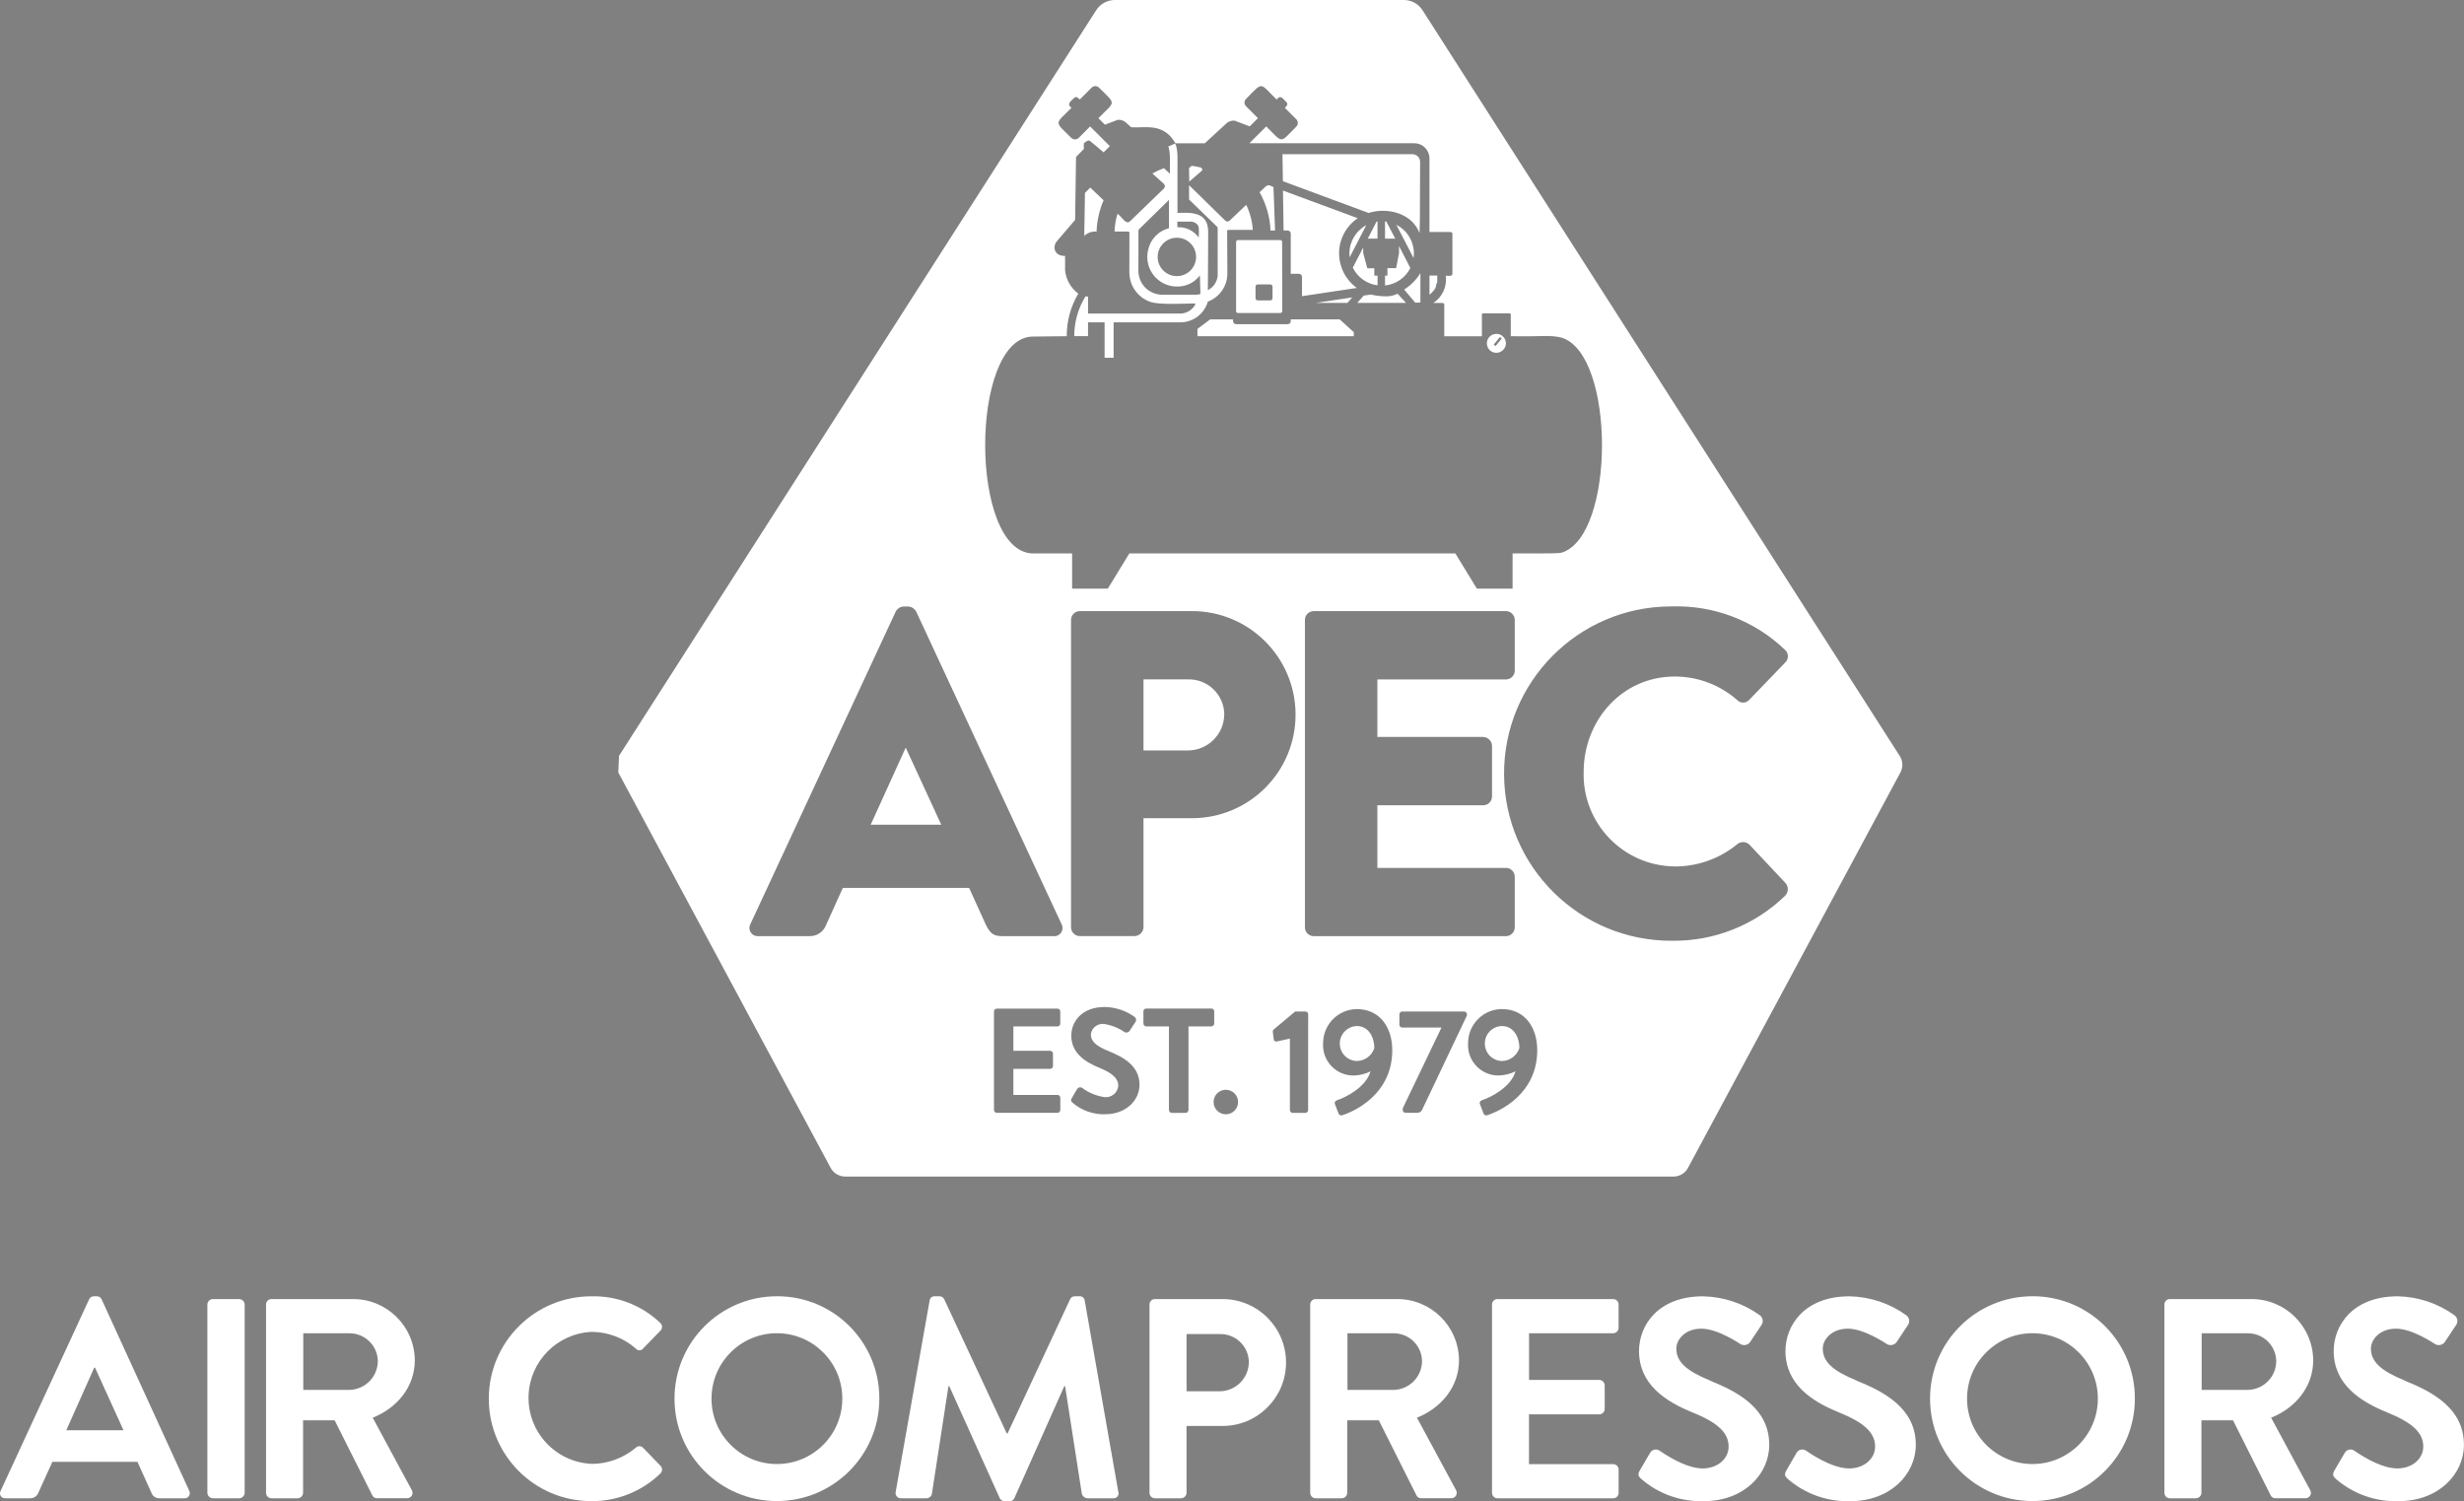 <?xml version="1.0" encoding="UTF-8"?><svg id="Layer_1" xmlns="http://www.w3.org/2000/svg" viewBox="0 0 779.09 474.67"><rect x="0" y="0" width="779.09" height="474.67" fill="#808080" stroke="none"/><defs><style>.cls-1{fill:#003067;}.cls-1,.cls-2{stroke-width:0px;}.cls-2{fill:#fff;}</style></defs><g id="Group_46"><path id="Path_84" class="cls-2" d="M59.85,471.42l-27.71-60.55c-.25-.62-.86-1.01-1.53-.98h-.91c-.66-.02-1.27.37-1.53.98L.2,471.42c-.42.76-.15,1.73.61,2.15.28.15.6.22.91.19h7.83c1.17.02,2.22-.71,2.6-1.81l4.41-9.71h26.9l4.39,9.71c.36,1.13,1.44,1.87,2.62,1.81h7.83c.88.07,1.64-.59,1.71-1.47.02-.3-.04-.6-.18-.87M20.96,452.25l8.83-19.79h.26l9,19.79h-18.09Z"/><path id="Path_85" class="cls-2" d="M75.65,410.77h-8.36c-.94.03-1.69.78-1.72,1.72v59.55c.03.94.78,1.69,1.72,1.72h8.35c.94-.03,1.69-.78,1.72-1.72v-59.55c-.03-.94-.78-1.69-1.72-1.72"/><path id="Path_86" class="cls-2" d="M117.85,448.29c7.83-3.15,13.31-9.88,13.31-18.16-.08-10.76-8.86-19.42-19.62-19.36h-25.72c-.94,0-1.7.77-1.7,1.72h0v59.55c0,.94.75,1.71,1.7,1.72h8.29c.94-.03,1.69-.78,1.72-1.72v-22.94h9.98l11.96,23.84c.29.52.84.83,1.43.81h9.45c.94.05,1.74-.68,1.79-1.62.02-.35-.07-.7-.26-.99l-12.33-22.85ZM110.57,439.48h-14.68v-17.89h14.68c4.83.03,8.77,3.88,8.9,8.71,0,4.97-3.94,9.04-8.9,9.19"/><path id="Path_87" class="cls-2" d="M208.85,463.5l-5.56-5.75c-.63-.6-1.62-.6-2.24,0-3.85,3.26-8.72,5.08-13.77,5.13-11.53-.4-20.55-10.07-20.15-21.59.38-10.93,9.13-19.72,20.06-20.15,5.11.06,10.03,1.93,13.87,5.3.5.62,1.41.72,2.03.22.08-.06.15-.14.22-.22l5.49-5.66c.68-.64.7-1.71.06-2.38-.05-.05-.1-.1-.16-.15-5.86-5.57-13.69-8.57-21.77-8.35-17.88,0-32.38,14.5-32.38,32.38s14.5,32.38,32.38,32.38c8.15.09,16.01-3.05,21.86-8.72.69-.64.73-1.72.09-2.41,0,0-.01-.01-.02-.02"/><path id="Path_88" class="cls-2" d="M245.66,409.88c-17.88,0-32.38,14.48-32.39,32.37s14.48,32.38,32.37,32.39c17.86,0,32.35-14.45,32.39-32.3.12-17.81-14.22-32.34-32.03-32.46-.11,0-.22,0-.34,0M245.66,462.93c-11.42,0-20.69-9.25-20.69-20.67,0-11.42,9.25-20.69,20.67-20.69s20.69,9.25,20.69,20.67c0,.03,0,.06,0,.09-.04,11.39-9.28,20.6-20.67,20.6"/><path id="Path_89" class="cls-2" d="M353.59,471.68l-10.62-60.45c-.09-.81-.81-1.4-1.62-1.34h-1.43c-.64-.05-1.25.29-1.53.87l-19.79,42.46h-.29l-19.79-42.46c-.3-.56-.89-.9-1.53-.87h-1.43c-.81-.07-1.53.52-1.62,1.34l-10.72,60.45c-.23.89.3,1.8,1.19,2.03.17.04.35.06.53.05h8.09c.79-.04,1.45-.59,1.62-1.36l5.24-34.08h.26l15.93,35.35c.25.61.86,1,1.53.98h1.62c.67.06,1.3-.34,1.53-.98l15.75-35.35h.26l5.3,34.08c.24.76.92,1.3,1.72,1.36h8.19c.86.08,1.63-.56,1.7-1.43.02-.22,0-.44-.08-.65"/><path id="Path_90" class="cls-2" d="M386.31,410.77h-21.15c-.94,0-1.7.77-1.7,1.72h0v59.55c0,.94.75,1.71,1.7,1.72h8.29c.94-.03,1.69-.78,1.72-1.72v-21.15h11.24c11.08.09,20.13-8.83,20.22-19.9.09-11.08-8.83-20.13-19.9-20.22-.14,0-.27,0-.41,0M385.61,439.93h-10.43v-18.09h10.43c4.95-.16,9.1,3.72,9.26,8.67,0,.02,0,.04,0,.06.04,5.12-4.07,9.31-9.19,9.36-.02,0-.05,0-.07,0"/><path id="Path_91" class="cls-2" d="M448.01,448.29c7.83-3.15,13.31-9.88,13.31-18.16-.07-10.76-8.86-19.43-19.62-19.36h-25.73c-.94,0-1.7.77-1.7,1.72h0v59.55c0,.94.75,1.71,1.7,1.72h8.29c.94-.03,1.69-.78,1.72-1.72v-22.94h9.98l11.96,23.84c.29.52.86.84,1.46.81h9.43c.95.05,1.76-.68,1.8-1.63.02-.35-.07-.69-.25-.99l-12.34-22.85ZM440.73,439.48h-14.68v-17.89h14.68c4.83.02,8.78,3.88,8.9,8.71.02,4.97-3.93,9.05-8.9,9.19"/><path id="Path_92" class="cls-2" d="M510.06,421.58c.94,0,1.71-.76,1.72-1.7,0,0,0,0,0-.01v-7.38c0-.94-.76-1.71-1.7-1.72,0,0,0,0-.01,0h-36.61c-.94,0-1.7.77-1.7,1.72h0v59.55c0,.94.75,1.71,1.7,1.72h36.61c.94,0,1.71-.76,1.72-1.7,0,0,0,0,0-.01v-7.37c0-.94-.76-1.71-1.7-1.72,0,0-.01,0-.02,0h-26.62v-15.74h22.24c.94,0,1.7-.77,1.7-1.72h0v-7.47c-.04-.92-.77-1.66-1.7-1.7h-22.22v-14.75h26.61Z"/><path id="Path_93" class="cls-2" d="M540.64,436.5c-7.28-2.96-10.6-5.85-10.6-10.07,0-2.86,2.77-6.3,7.9-6.3s11.78,4.51,12.51,4.96c1.17.56,2.57.08,3.15-1.07l3.41-5.13c.62-.98.39-2.27-.53-2.98-5.25-3.78-11.53-5.88-18-6.01-14.3,0-20.24,9.26-20.24,17.26,0,10.62,8.45,16.02,16.9,19.45,7.57,3.06,11.43,6.21,11.43,10.79,0,3.87-3.51,6.92-8.19,6.92-5.85,0-13.13-5.3-13.58-5.58-.93-.68-2.23-.49-2.92.44-.05.07-.1.14-.14.21l-3.25,5.56c-.81,1.46-.36,1.89.45,2.7,5.48,4.74,12.54,7.25,19.79,7.02,12.7,0,20.69-8.55,20.69-17.81,0-11.6-10.07-16.83-18.81-20.33"/><path id="Path_94" class="cls-2" d="M586.96,436.5c-7.28-2.96-10.62-5.85-10.62-10.07,0-2.86,2.79-6.3,7.92-6.3s11.78,4.51,12.51,4.96c1.17.56,2.57.08,3.15-1.07l3.41-5.13c.62-.99.38-2.28-.55-2.98-5.25-3.79-11.53-5.89-18-6.01-14.3,0-20.24,9.26-20.24,17.26,0,10.62,8.47,16.02,16.92,19.45,7.57,3.06,11.43,6.21,11.43,10.79,0,3.87-3.51,6.92-8.19,6.92-5.85,0-13.15-5.3-13.58-5.58-.94-.69-2.27-.48-2.95.46-.04.06-.09.13-.12.19l-3.22,5.56c-.81,1.46-.36,1.89.45,2.7,5.48,4.74,12.54,7.25,19.79,7.02,12.67,0,20.69-8.55,20.69-17.81,0-11.6-10.1-16.83-18.81-20.33"/><path id="Path_95" class="cls-2" d="M642.65,409.88c-17.88,0-32.38,14.48-32.39,32.37,0,17.88,14.48,32.38,32.37,32.39,17.86,0,32.35-14.45,32.39-32.3.11-17.82-14.25-32.35-32.07-32.46-.1,0-.2,0-.29,0M642.65,462.93c-11.42,0-20.69-9.25-20.69-20.67,0-11.42,9.25-20.69,20.67-20.69,11.42,0,20.69,9.25,20.69,20.67,0,.03,0,.06,0,.09-.04,11.39-9.28,20.6-20.67,20.6"/><path id="Path_96" class="cls-2" d="M718.1,448.29c7.83-3.15,13.31-9.88,13.31-18.16-.07-10.76-8.86-19.43-19.62-19.36h-25.73c-.94,0-1.7.77-1.7,1.72h0v59.55c0,.94.75,1.71,1.7,1.72h8.29c.94-.03,1.69-.78,1.72-1.72v-22.94h9.98l11.96,23.84c.29.52.86.84,1.46.81h9.43c.94.05,1.74-.68,1.79-1.62.02-.35-.07-.7-.26-.99l-12.32-22.85ZM710.82,439.48h-14.68v-17.89h14.68c4.83.02,8.78,3.88,8.9,8.71.02,4.97-3.93,9.05-8.9,9.19"/><path id="Path_97" class="cls-2" d="M760.28,436.5c-7.28-2.96-10.62-5.85-10.62-10.07,0-2.86,2.79-6.3,7.92-6.3s11.78,4.51,12.51,4.96c1.17.56,2.57.08,3.15-1.07l3.41-5.13c.63-.98.39-2.29-.55-2.98-5.24-3.79-11.51-5.89-17.97-6.01-14.32,0-20.24,9.26-20.24,17.26,0,10.62,8.45,16.02,16.9,19.45,7.57,3.06,11.43,6.21,11.43,10.79,0,3.87-3.51,6.92-8.19,6.92-5.85,0-13.13-5.3-13.58-5.58-.93-.68-2.23-.49-2.92.44-.05.07-.1.14-.14.21l-3.25,5.56c-.81,1.46-.36,1.89.45,2.7,5.48,4.74,12.54,7.25,19.79,7.02,12.67,0,20.69-8.55,20.69-17.81,0-11.6-10.07-16.83-18.81-20.33"/><path id="Path_98" class="cls-2" d="M286.45,236.56l11.17,24.22h-22.32l11-24.22h.14Z"/><path id="Path_99" class="cls-2" d="M375.5,214.84h-13.94v22.46h13.94c6.36.04,11.56-5.08,11.6-11.44,0-.05,0-.11,0-.16-.17-6.17-5.32-11.04-11.49-10.86-.04,0-.08,0-.11,0M375.5,214.84h-13.94v22.46h13.94c6.36.04,11.56-5.08,11.6-11.44,0-.05,0-.11,0-.16-.17-6.17-5.32-11.04-11.49-10.86-.04,0-.08,0-.11,0M375.5,214.84h-13.94v22.46h13.94c6.36.04,11.56-5.08,11.6-11.44,0-.05,0-.11,0-.16-.17-6.17-5.32-11.04-11.49-10.86-.04,0-.08,0-.11,0M474.89,324.47c-3.04.07-5.45,2.6-5.38,5.64.07,2.96,2.47,5.34,5.43,5.38,2.51-.06,4.71-1.71,5.46-4.1,0-3.2-1.7-6.92-5.51-6.92M474.88,324.47c-3.04.07-5.45,2.6-5.38,5.64.07,2.96,2.47,5.34,5.43,5.38,2.51-.06,4.71-1.71,5.46-4.1,0-3.2-1.7-6.92-5.51-6.92M375.5,214.84h-13.94v22.46h13.94c6.36.04,11.56-5.08,11.6-11.44,0-.05,0-.11,0-.16-.17-6.17-5.32-11.04-11.49-10.86-.04,0-.08,0-.11,0M375.5,214.84h-13.94v22.46h13.94c6.36.04,11.56-5.08,11.6-11.44,0-.05,0-.11,0-.16-.17-6.17-5.32-11.04-11.49-10.86-.04,0-.08,0-.11,0M429.04,324.47c-3.04.07-5.45,2.6-5.38,5.64.07,2.96,2.47,5.34,5.43,5.38,2.51-.06,4.71-1.71,5.46-4.1,0-3.2-1.7-6.92-5.51-6.92M474.88,324.47c-3.04.07-5.45,2.6-5.38,5.64.07,2.96,2.47,5.34,5.43,5.38,2.51-.06,4.71-1.71,5.46-4.1,0-3.2-1.7-6.92-5.51-6.92M474.87,324.47c-3.04.07-5.45,2.6-5.38,5.64.07,2.96,2.47,5.34,5.43,5.38,2.51-.06,4.71-1.71,5.46-4.1,0-3.2-1.7-6.92-5.51-6.92M429.01,324.47c-3.04.07-5.45,2.6-5.38,5.64.07,2.96,2.47,5.34,5.43,5.38,2.51-.06,4.71-1.71,5.46-4.1,0-3.2-1.7-6.92-5.51-6.92M375.5,214.84h-13.94v22.46h13.94c6.36.04,11.56-5.08,11.6-11.44,0-.05,0-.11,0-.16-.17-6.17-5.32-11.04-11.49-10.86-.04,0-.08,0-.11,0M375.5,214.84h-13.94v22.46h13.94c6.36.04,11.56-5.08,11.6-11.44,0-.05,0-.11,0-.16-.17-6.17-5.32-11.04-11.49-10.86-.04,0-.08,0-.11,0M429.04,324.47c-3.04.07-5.45,2.6-5.38,5.64.07,2.96,2.47,5.34,5.43,5.38,2.51-.06,4.71-1.71,5.46-4.1,0-3.2-1.7-6.92-5.51-6.92M474.88,324.47c-3.04.07-5.45,2.6-5.38,5.64.07,2.96,2.47,5.34,5.43,5.38,2.51-.06,4.71-1.71,5.46-4.1,0-3.2-1.7-6.92-5.51-6.92M474.87,324.47c-3.04.07-5.45,2.6-5.38,5.64.07,2.96,2.47,5.34,5.43,5.38,2.51-.06,4.71-1.71,5.46-4.1,0-3.2-1.7-6.92-5.51-6.92M429.01,324.47c-3.04.07-5.45,2.6-5.38,5.64.07,2.96,2.47,5.34,5.43,5.38,2.51-.06,4.71-1.71,5.46-4.1,0-3.2-1.7-6.92-5.51-6.92M375.5,214.84h-13.94v22.46h13.94c6.36.04,11.56-5.08,11.6-11.44,0-.05,0-.11,0-.16-.17-6.17-5.32-11.04-11.49-10.86-.04,0-.08,0-.11,0M375.5,214.84h-13.94v22.46h13.94c6.36.04,11.56-5.08,11.6-11.44,0-.05,0-.11,0-.16-.17-6.17-5.32-11.04-11.49-10.86-.04,0-.08,0-.11,0M429.04,324.47c-3.04.07-5.45,2.6-5.38,5.64.07,2.96,2.47,5.34,5.43,5.38,2.51-.06,4.71-1.71,5.46-4.1,0-3.2-1.7-6.92-5.51-6.92M474.88,324.47c-3.04.07-5.45,2.6-5.38,5.64.07,2.96,2.47,5.34,5.43,5.38,2.51-.06,4.71-1.71,5.46-4.1,0-3.2-1.7-6.92-5.51-6.92M474.87,324.47c-3.04.07-5.45,2.6-5.38,5.64.07,2.96,2.47,5.34,5.43,5.38,2.51-.06,4.71-1.71,5.46-4.1,0-3.2-1.7-6.92-5.51-6.92M429.01,324.47c-3.04.07-5.45,2.6-5.38,5.64.07,2.96,2.47,5.34,5.43,5.38,2.51-.06,4.71-1.71,5.46-4.1,0-3.2-1.7-6.92-5.51-6.92M375.5,214.84h-13.94v22.46h13.94c6.36.04,11.56-5.08,11.6-11.44,0-.05,0-.11,0-.16-.17-6.17-5.32-11.04-11.49-10.86-.04,0-.08,0-.11,0M344.73,59.34l-1.67,1.67-.22,13.56c1.04-.97,2.45-1.46,3.87-1.34.13-3.4.88-6.75,2.22-9.88-1.65-1.6-3.18-3.06-4.2-4.01M380.08,53.4c-.04-.08-.1-.16-.17-.22-.03-.06-.08-.11-.14-.14-.01,0-.02-.01-.02-.02h0s-.09-.05-.14-.05c-.93-.23-1.87-.41-2.82-.53l-.81.74.07,4.22,3.92-3.39c.13-.09.2-.23.19-.38,0-.08-.03-.17-.07-.24M375.49,214.84h-13.93v22.46h13.94c6.36.04,11.56-5.08,11.6-11.44,0-.05,0-.11,0-.16-.17-6.17-5.32-11.04-11.49-10.86-.04,0-.08,0-.11,0M394.05,64.8c-2.46,2.32-4.2,3.96-5.25,4.99-.39.36-.99.36-1.38,0l-11.43-11.2v4.51l8.88,8.62c.1.1.16.24.17.38-.02,1.81,0,14.94,0,15.04-.16,1.98-1.35,3.74-3.13,4.63.05-.38.1-18.69.1-18.69-.12-6.28-5.87-5.85-9.71-5.73v-13.58c-.05-2.27.33-6.37-.72-8.38l-2.18.93c.87,1.7.41,6.73.53,8.64l-1.89-1.79c-1.26.47-2.48,1.03-3.65,1.67l3.63,3.29c.41.37.44,1.01.06,1.42-.01.01-.03.03-.04.04l-10.79,10.43c-1.31,1.03-2.34-1.24-3.89-2.44-.55,1.83-.87,3.72-.93,5.63h4.32c.21,0,.38.16.38.37,0,0,0,0,0,0,0,2.12-.02,12.48-.02,12.48-.02,4.22,2.64,7.98,6.61,9.38,2.86,1,10.62.53,14.03.5.13,0,.23.12.22.25,0,.04-.01.08-.03.11-.92,1.69-2.66,2.77-4.58,2.84h-29.33v-5.35c-.26,0-.53-.04-.79-.1-2.34,3.78-3.57,8.14-3.56,12.58h4.34v-4.36h5.25v11.2h2.84v-11.2h21.24c3.98-.07,7.45-2.73,8.55-6.56,3.67-1.36,6.13-4.84,6.18-8.76l-.07-13.6c0-.17.14-.31.31-.31h7.8c-.18-2.74-.88-5.42-2.08-7.9M372.27,70.08h3.99c.7-.04,1.39.16,1.96.57.6.55.87.76.87,2.67l-.07,1.81c-1.55-2.18-4.1-3.41-6.77-3.27v-1.79ZM372.13,75.17c3.36,0,6.07,2.73,6.06,6.09s-2.73,6.07-6.09,6.06c-3.35,0-6.06-2.72-6.06-6.06,0-3.36,2.71-6.08,6.06-6.09,0,0,.01,0,.02,0M379.24,93.09c-.77.11-1.56.15-2.34.12h-9.14c-1.76.03-3.48-.52-4.89-1.58-1.29-1-2.22-2.39-2.65-3.96-.19-.66-.29-1.34-.29-2.03,0,0,.05-10.67.02-12.67,0-.2.09-.39.24-.53l9.43-9.24v8.97c-3.29.82-5.83,3.43-6.56,6.73-.2.76-.31,1.55-.31,2.34,0,.79.11,1.58.31,2.34,1.07,4.14,4.8,7.02,9.07,7.02,2.85.07,5.56-1.25,7.26-3.53,0,0,.14,3.61.17,5.61,0,.19-.12.36-.31.41M402.65,59.17c-.12-.02-1.48-.79-1.75-.55l-.6.26c-.6.57-1.29,1.22-2.03,1.91,2.09,3.7,3.28,7.85,3.46,12.1h1.41l-.5-13.72ZM405.37,76.47c0-.31-.26-.56-.57-.55h-13.41c-.31,0-.56.26-.55.57h0v21.91c0,.31.25.57.56.57,0,0,0,0,.01,0h13.44c.31,0,.57-.26.57-.57l-.05-21.93ZM402.37,94.3c0,.38-.31.69-.69.69h-3.99c-.39,0-.71-.3-.72-.68,0,0,0,0,0-.01v-3.67c0-.39.32-.7.7-.69,0,0,0,0,.01,0h3.99c.38,0,.69.31.69.69h0v3.67ZM416.07,95.78h9.95l1.53-1.72-11.48,1.72ZM423.56,101.02h-15.44c.02.16.02.32,0,.48v.05c0,.07-.02.14-.02.19-.02.02-.03.05-.02.07t0,.05l-.02.02s-.02.02-.02.05c0,.02-.01.04-.02.05-.02.05-.07.1-.1.14-.03.07-.08.13-.14.17-.05.05-.1.09-.17.12t-.05.02h-.02s-.02,0-.05.02h-.02c-.1.05-.2.07-.31.07h-16.3c-.06,0-.13,0-.19-.02-.04,0-.08-.01-.12-.02-.02,0-.02-.02-.05-.02s-.07-.02-.12-.05c-.06-.03-.12-.07-.17-.12-.05-.05-.1-.12-.14-.17-.07-.11-.13-.23-.17-.36t-.02-.05c0-.07-.02-.14-.02-.24v-.45h-7.23l-4.01,2.97v2.32h49.43v-1.27l-4.45-4.02ZM423.39,80.14c0-4.46,2.21-8.62,5.89-11.13l-23.61-8.73.18,12.61h1.29c.54,0,.98.44.98.98v12.7h2.58c.53,0,.97.42.98.95,0,0,0,0,0,0v6.13l17.33-2.6c-3.52-2.53-5.61-6.6-5.61-10.93M431.21,71.69c-.18.1-.35.22-.5.36-.29.21-.56.44-.81.69l-.07.07c-.19.19-.38.38-.55.57l-.14.14c-.03.05-.07.1-.12.14-.05.07-.12.14-.17.22-.22.28-.42.57-.6.87-.08.1-.14.22-.19.33-.06.09-.12.19-.17.29l-.07.14v.02s-.02.02-.02.05-.05.05-.05.07c-.04.05-.07.11-.1.17-.05.12-.12.26-.17.41-.13.3-.24.61-.33.93-.02.07-.07.17-.1.24-.05.22-.1.41-.14.62s-.07.45-.12.67v.05c-.07.44-.1.89-.1,1.34v.07c0,.39.02.78.07,1.17l5.25-10.14c-.28.14-.56.31-.81.5M429.02,324.45c-3.04.07-5.45,2.6-5.38,5.64.07,2.96,2.47,5.34,5.43,5.38,2.51-.06,4.71-1.71,5.46-4.1,0-3.2-1.7-6.92-5.51-6.92M435.24,70.07l-2.75,5.38h3.06v-5.4c-.1,0-.19.02-.29.02M434.52,87.19v-2.36h-2.22l-1.29-4.82v-1.7l-3.27,6.33c1.5,3.05,4.43,5.15,7.81,5.58v-3.03h-1.02ZM438.34,70.07c-.12-.02-.26-.05-.41-.07v5.44h3.2l-2.79-5.37ZM441.92,92.92c-1.4.68-2.96.95-4.51.79-1.32-.04-2.63-.22-3.92-.53l-2.29.33-2.03,2.27h15.37l-2.63-2.86ZM442.35,77.81v2.32l-.91,4.7h-2.75v2.36h-.76v3.08c3.43-.36,6.44-2.44,8-5.51l-3.59-6.95ZM446.96,78.74s-.02-.07-.02-.1c-.05-.41-.14-.82-.26-1.22-.02-.11-.05-.21-.1-.31-.05-.19-.11-.37-.19-.55l-.07-.22c-.02-.07-.05-.12-.07-.19-.02-.04-.04-.08-.07-.12-.05-.12-.1-.24-.14-.33l-.36-.65c-.09-.16-.18-.32-.29-.48-.17-.26-.35-.52-.55-.76-.06-.08-.12-.16-.19-.24-.25-.31-.53-.61-.84-.87,0-.02-.02-.02-.05-.05l-.02-.02-.07-.07s-.09-.09-.14-.12h-.02c-.07-.08-.15-.15-.24-.22-.15-.13-.31-.25-.48-.36l-.05-.05c-.07-.03-.13-.07-.19-.12t-.05-.02c-.06-.06-.14-.11-.22-.14-.23-.17-.48-.31-.74-.44l5.42,10.46c.13-.93.13-1.88,0-2.82M446.62,48.77h-41.12l.14,8.51,27.09,10.03c6.18-1.91,13.82.22,16.11,6.35l.1-4.03.07-18.47c0-1.32-1.07-2.38-2.39-2.39M444.01,91.53l3.51,4.15,1.6-.05v-9.21c-1.3,2.07-3.04,3.83-5.11,5.13M454.42,87.19h-2.39v6c.22-.19.41-.38.6-.55.04-.03.07-.07.1-.12.05-.05.1-.07.12-.12.01,0,.02-.01.02-.02h0c.08-.08.15-.17.22-.26.02-.02.05-.02.05-.05.05-.02.07-.07.1-.1s.02-.05.05-.05c.01-.01.02-.03.02-.05.05-.05.09-.1.12-.17.09-.08.16-.18.22-.29.05-.06.09-.12.12-.19.02-.05.06-.1.1-.14l.02-.07s.05-.07.07-.1.02-.05.05-.1c.02-.02.03-.05.02-.07.24-.4.38-.85.41-1.31v-.44c.02-.22.03-.44.02-.65,0-.36,0-.76-.02-1.17M473.17,105.57c-1.65,0-2.98,1.34-2.98,2.98s1.34,2.98,2.98,2.98,2.98-1.34,2.98-2.98-1.34-2.98-2.98-2.98M472.9,109.46l-.6-.5,1.98-2.44.62.5-2.01,2.44ZM474.91,324.44c-3.04.07-5.45,2.6-5.38,5.64.07,2.96,2.47,5.34,5.43,5.38,2.51-.06,4.71-1.71,5.46-4.1,0-3.2-1.7-6.92-5.51-6.92M474.9,324.44c-3.04.07-5.45,2.6-5.38,5.64.07,2.96,2.47,5.34,5.43,5.38,2.51-.06,4.71-1.71,5.46-4.1,0-3.2-1.7-6.92-5.51-6.92M429.04,324.44c-3.04.07-5.45,2.6-5.38,5.64.07,2.96,2.47,5.34,5.43,5.38,2.51-.06,4.71-1.71,5.46-4.1,0-3.2-1.7-6.92-5.51-6.92M375.5,214.84h-13.94v22.46h13.94c6.36.04,11.56-5.08,11.6-11.44,0-.05,0-.11,0-.16-.17-6.17-5.32-11.04-11.49-10.86-.04,0-.08,0-.11,0M473.14,105.59c-1.65,0-2.98,1.34-2.98,2.98s1.34,2.98,2.98,2.98,2.98-1.34,2.98-2.98-1.34-2.98-2.98-2.98M472.88,109.48l-.6-.5,1.98-2.44.62.5-2.01,2.44ZM454.41,87.19h-2.39v5.99c.22-.19.41-.38.6-.55.04-.03.07-.07.1-.12.05-.05.1-.07.12-.12.01,0,.02-.01.02-.02h0c.08-.08.15-.17.22-.26.02-.02.05-.02.05-.05.05-.02.07-.07.1-.1s.02-.05.05-.05c.01-.01.02-.03.02-.05.05-.05.09-.1.12-.17.09-.08.16-.18.22-.29.05-.06.09-.12.12-.19.02-.05.06-.1.1-.14l.02-.07s.05-.07.07-.1.02-.05.05-.1c.02-.02.03-.05.02-.07.24-.4.38-.85.41-1.31v-.44c.02-.22.03-.44.02-.65,0-.36,0-.76-.02-1.17M444.01,91.54l3.51,4.15,1.6-.05v-9.22c-1.3,2.07-3.04,3.83-5.11,5.13M446.63,48.78h-41.13l.14,8.51,27.09,10.03c6.18-1.91,13.82.22,16.11,6.35l.1-4.03.07-18.47c0-1.32-1.07-2.38-2.39-2.39M446.96,78.72s-.02-.07-.02-.1c-.05-.41-.14-.82-.26-1.22-.02-.11-.05-.21-.1-.31-.05-.19-.11-.37-.19-.55l-.07-.22c-.02-.07-.05-.12-.07-.19-.02-.04-.04-.08-.07-.12-.05-.12-.1-.24-.14-.33l-.36-.65c-.09-.16-.18-.32-.29-.48-.17-.26-.35-.52-.55-.76-.06-.08-.12-.16-.19-.24-.25-.31-.53-.61-.84-.87,0-.02-.02-.02-.05-.05l-.02-.02-.07-.07s-.09-.09-.14-.12h-.02c-.07-.08-.15-.15-.24-.22-.15-.13-.31-.25-.48-.36l-.05-.05c-.07-.03-.13-.07-.19-.12t-.05-.02c-.06-.06-.14-.11-.22-.14-.23-.17-.48-.31-.74-.44l5.42,10.46c.13-.93.13-1.88,0-2.82M442.35,77.77v2.32l-.91,4.7h-2.75v2.36h-.76v3.08c3.43-.36,6.44-2.44,8-5.51l-3.59-6.95ZM441.92,92.88c-1.4.68-2.96.95-4.51.79-1.32-.04-2.63-.22-3.92-.53l-2.29.33-2.03,2.27h15.37l-2.63-2.86ZM438.34,70.04c-.12-.02-.26-.05-.41-.07v5.44h3.2l-2.79-5.37ZM434.52,87.15v-2.33h-2.22l-1.29-4.82v-1.7l-3.27,6.33c1.5,3.05,4.43,5.15,7.81,5.58v-3.03l-1.02-.04ZM435.26,70.04l-2.77,5.41h3.06v-5.4c-.1,0-.19.02-.29.02M431.2,71.7c-.18.1-.35.22-.5.36-.29.21-.56.44-.81.69l-.07.07c-.19.19-.38.38-.55.57l-.14.14c-.03.05-.07.1-.12.14-.05.07-.12.14-.17.22-.22.28-.42.57-.6.87-.08.1-.14.22-.19.33-.06.09-.12.19-.17.29l-.07.14v.02s-.02.02-.02.05-.05.05-.05.07c-.04.05-.07.11-.1.17-.05.12-.12.26-.17.41-.13.3-.24.61-.33.93-.02.07-.07.17-.1.24-.05.22-.1.41-.14.62s-.07.45-.12.67v.05c-.07.44-.1.89-.1,1.34v.07c0,.39.02.78.07,1.17l5.25-10.14c-.28.14-.56.31-.81.5M423.39,80.12c0-4.46,2.21-8.62,5.89-11.13l-23.61-8.73.19,12.63h1.29c.54,0,.98.44.98.98v12.7h2.58c.53,0,.97.42.98.95,0,0,0,0,0,0v6.13l17.33-2.6c-3.52-2.53-5.61-6.6-5.61-10.93M423.57,101h-15.44c.02.16.02.32,0,.48v.05c0,.07-.02.14-.02.19-.02.02-.03.05-.02.07t0,.05l-.02.02s-.02.02-.02.05c0,.02-.01.04-.02.05-.02.05-.07.1-.1.14-.03.07-.08.13-.14.17-.05.05-.1.09-.17.12t-.05.02h-.02s-.02,0-.05.02h-.02c-.1.05-.2.07-.31.07h-16.3c-.06,0-.13,0-.19-.02-.04,0-.08-.01-.12-.02-.02,0-.02-.02-.05-.02s-.07-.02-.12-.05c-.06-.03-.12-.07-.17-.12-.05-.05-.1-.12-.14-.17-.07-.11-.13-.23-.17-.36t-.02-.05c0-.07-.02-.14-.02-.24v-.45h-7.23l-4.02,2.99v2.32h49.43v-1.27l-4.44-4.04ZM416.08,95.77h9.95l1.53-1.72-11.48,1.72ZM405.39,76.46c0-.31-.26-.56-.57-.55h-13.41c-.31,0-.56.26-.55.57h0v21.91c0,.31.25.57.56.57,0,0,0,0,.01,0h13.44c.31,0,.57-.26.57-.57l-.05-21.93ZM402.38,94.29c0,.38-.31.69-.69.69h-3.99c-.39,0-.71-.3-.72-.68,0,0,0,0,0-.01v-3.66c0-.39.32-.7.7-.69,0,0,0,0,.01,0h3.99c.38,0,.69.31.69.69h0v3.66ZM402.66,59.15c-.12-.02-1.48-.79-1.75-.55l-.6.26c-.6.57-1.29,1.22-2.03,1.91,2.09,3.7,3.28,7.85,3.46,12.1h1.41l-.5-13.72ZM394.05,64.78c-2.46,2.32-4.2,3.96-5.25,4.99-.39.36-.99.36-1.38,0l-11.43-11.2v4.51l8.88,8.62c.1.1.16.24.17.38-.02,1.81,0,14.94,0,15.04-.16,1.98-1.35,3.74-3.13,4.63.05-.38.1-18.69.1-18.69-.12-6.28-5.87-5.85-9.71-5.73v-13.56c-.05-2.27.33-6.37-.72-8.38l-2.18.93c.87,1.7.41,6.73.53,8.64l-1.89-1.79c-1.26.47-2.48,1.03-3.65,1.67l3.63,3.29c.41.37.44,1.01.06,1.42-.01.01-.03.03-.04.04l-10.79,10.43c-1.31,1.03-2.34-1.24-3.89-2.44-.55,1.83-.87,3.72-.93,5.63h4.32c.21,0,.38.16.38.37,0,0,0,0,0,0,0,2.12-.02,12.48-.02,12.48-.02,4.22,2.64,7.98,6.61,9.38,2.86,1,10.62.53,14.03.5.13,0,.23.12.22.25,0,.04-.01.08-.03.11-.92,1.69-2.66,2.77-4.58,2.84h-29.33v-5.35c-.26,0-.53-.04-.79-.1-2.34,3.78-3.57,8.14-3.56,12.58h4.34v-4.36h5.25v11.2h2.84v-11.2h21.24c3.98-.07,7.45-2.73,8.55-6.56,3.67-1.36,6.13-4.84,6.18-8.76l-.07-13.6c0-.17.14-.31.31-.31h7.8c-.18-2.74-.88-5.42-2.08-7.9M372.27,70.08h3.99c.7-.04,1.39.16,1.96.57.6.55.87.76.87,2.67l-.07,1.81c-1.55-2.18-4.1-3.41-6.77-3.27v-1.79ZM372.13,75.17c3.36,0,6.07,2.73,6.06,6.09s-2.73,6.07-6.09,6.06c-3.35,0-6.06-2.72-6.06-6.06,0-3.36,2.71-6.08,6.06-6.09,0,0,.01,0,.02,0M379.24,93.09c-.77.11-1.56.15-2.34.12h-9.14c-1.76.03-3.48-.52-4.89-1.58-1.29-1-2.22-2.39-2.65-3.96-.19-.66-.29-1.34-.29-2.03,0,0,.05-10.67.02-12.67,0-.2.09-.39.24-.53l9.43-9.24v8.97c-3.29.82-5.83,3.43-6.56,6.73-.2.76-.31,1.55-.31,2.34,0,.79.11,1.58.31,2.34,1.07,4.14,4.8,7.02,9.07,7.02,2.85.07,5.56-1.25,7.26-3.53,0,0,.14,3.61.17,5.61,0,.19-.12.36-.31.41M380.08,53.39c-.04-.08-.1-.16-.17-.22-.03-.06-.08-.11-.14-.14-.01,0-.02-.01-.02-.02h0s-.09-.05-.14-.05c-.93-.23-1.87-.41-2.82-.53l-.81.74.07,4.22,3.92-3.39c.13-.09.2-.23.19-.38,0-.08-.03-.17-.07-.24M344.72,59.33l-1.67,1.67-.22,13.56c1.04-.97,2.45-1.46,3.87-1.34.13-3.4.88-6.75,2.22-9.88-1.65-1.6-3.18-3.06-4.2-4.01M344.72,59.33l-1.67,1.67-.22,13.56c1.04-.97,2.45-1.46,3.87-1.34.13-3.4.88-6.75,2.22-9.88-1.65-1.6-3.18-3.06-4.2-4.01M380.06,53.39c-.04-.08-.1-.16-.17-.22-.03-.06-.08-.11-.14-.14-.01,0-.02-.01-.02-.02h0s-.09-.05-.14-.05c-.93-.23-1.87-.41-2.82-.53l-.81.74.07,4.22,3.92-3.39c.13-.09.2-.23.19-.38,0-.08-.03-.17-.07-.24M375.48,214.83h-13.92v22.46h13.94c6.36.04,11.56-5.08,11.6-11.44,0-.05,0-.11,0-.16-.17-6.17-5.32-11.04-11.49-10.86-.04,0-.08,0-.11,0M394.05,64.8c-2.46,2.32-4.2,3.96-5.25,4.99-.39.36-.99.36-1.38,0l-11.43-11.2v4.51l8.88,8.62c.1.1.16.24.17.38-.02,1.81,0,14.94,0,15.04-.16,1.98-1.35,3.74-3.13,4.63.05-.38.1-18.69.1-18.69-.12-6.28-5.87-5.85-9.71-5.73v-13.58c-.05-2.27.33-6.37-.72-8.38l-2.18.93c.87,1.7.41,6.73.53,8.64l-1.89-1.79c-1.26.47-2.48,1.03-3.65,1.67l3.63,3.29c.41.37.44,1.01.06,1.42-.01.01-.03.03-.04.04l-10.79,10.43c-1.31,1.03-2.34-1.24-3.89-2.44-.55,1.83-.87,3.72-.93,5.63h4.32c.21,0,.38.16.38.37,0,0,0,0,0,0,0,2.12-.02,12.48-.02,12.48-.02,4.22,2.64,7.98,6.61,9.38,2.86,1,10.62.53,14.03.5.13,0,.23.12.22.25,0,.04-.01.08-.03.11-.92,1.69-2.66,2.77-4.58,2.84h-29.33v-5.35c-.26,0-.53-.04-.79-.1-2.34,3.78-3.57,8.14-3.56,12.58h4.34v-4.36h5.25v11.2h2.84v-11.2h21.24c3.98-.07,7.45-2.73,8.55-6.56,3.67-1.36,6.13-4.84,6.18-8.76l-.07-13.6c0-.17.14-.31.31-.31h7.8c-.18-2.74-.88-5.42-2.08-7.9M372.27,70.08h3.99c.7-.04,1.39.16,1.96.57.6.55.87.76.87,2.67l-.07,1.81c-1.55-2.18-4.1-3.41-6.77-3.27v-1.79ZM372.13,75.17c3.36,0,6.07,2.73,6.06,6.09s-2.73,6.07-6.09,6.06c-3.35,0-6.06-2.72-6.06-6.06,0-3.36,2.71-6.08,6.06-6.09,0,0,.01,0,.02,0M379.24,93.09c-.77.11-1.56.15-2.34.12h-9.14c-1.76.03-3.48-.52-4.89-1.58-1.29-1-2.22-2.39-2.65-3.96-.19-.66-.29-1.34-.29-2.03,0,0,.05-10.67.02-12.67,0-.2.09-.39.24-.53l9.43-9.24v8.97c-3.29.82-5.83,3.43-6.56,6.73-.2.76-.31,1.55-.31,2.34,0,.79.11,1.58.31,2.34,1.07,4.14,4.8,7.02,9.07,7.02,2.85.07,5.56-1.25,7.26-3.53,0,0,.14,3.61.17,5.61,0,.19-.12.36-.31.41M402.65,59.17c-.12-.02-1.48-.79-1.75-.55l-.6.26c-.6.57-1.29,1.22-2.03,1.91,2.09,3.7,3.28,7.85,3.46,12.1h1.41l-.5-13.72ZM405.37,76.47c0-.31-.26-.56-.57-.55h-13.41c-.31,0-.56.26-.55.57h0v21.91c0,.31.25.57.56.57,0,0,0,0,.01,0h13.44c.31,0,.57-.26.57-.57l-.05-21.93ZM402.37,94.3c0,.38-.31.69-.69.69h-3.99c-.39,0-.71-.3-.72-.68,0,0,0,0,0-.01v-3.67c0-.39.32-.7.7-.69,0,0,0,0,.01,0h3.99c.38,0,.69.31.69.69h0v3.67ZM416.07,95.78h9.95l1.53-1.72-11.48,1.72ZM423.56,101.02h-15.44c.02.16.02.32,0,.48v.05c0,.07-.02.14-.02.19-.02.02-.03.05-.02.07t0,.05l-.02.02s-.02.02-.02.05c0,.02-.01.04-.02.05-.02.05-.07.1-.1.14-.03.07-.08.13-.14.17-.05.05-.1.09-.17.12t-.05.02h-.02s-.02,0-.05.02h-.02c-.1.05-.2.07-.31.07h-16.3c-.06,0-.13,0-.19-.02-.04,0-.08-.01-.12-.02-.02,0-.02-.02-.05-.02s-.07-.02-.12-.05c-.06-.03-.12-.07-.17-.12-.05-.05-.1-.12-.14-.17-.07-.11-.13-.23-.17-.36t-.02-.05c0-.07-.02-.14-.02-.24v-.45h-7.23l-4.01,2.97v2.32h49.43v-1.27l-4.45-4.02ZM423.39,80.14c0-4.46,2.21-8.62,5.89-11.13l-23.61-8.73.18,12.61h1.29c.54,0,.98.44.98.98v12.7h2.58c.53,0,.97.42.98.95,0,0,0,0,0,0v6.13l17.33-2.6c-3.52-2.53-5.61-6.6-5.61-10.93M431.21,71.69c-.18.1-.35.22-.5.36-.29.21-.56.44-.81.69l-.07.07c-.19.19-.38.38-.55.57l-.14.14c-.03.05-.07.1-.12.14-.05.07-.12.14-.17.22-.22.28-.42.57-.6.87-.08.1-.14.22-.19.33-.06.09-.12.19-.17.29l-.07.14v.02s-.02.02-.02.05-.05.05-.05.07c-.04.05-.07.11-.1.17-.05.12-.12.26-.17.41-.13.3-.24.61-.33.93-.02.07-.07.17-.1.24-.05.22-.1.41-.14.62s-.07.45-.12.67v.05c-.07.44-.1.89-.1,1.34v.07c0,.39.02.78.07,1.17l5.25-10.14c-.28.14-.56.31-.81.5M429.02,324.45c-3.04.07-5.45,2.6-5.38,5.64.07,2.96,2.47,5.34,5.43,5.38,2.51-.06,4.71-1.71,5.46-4.1,0-3.2-1.7-6.92-5.51-6.92M435.24,70.07l-2.75,5.38h3.06v-5.4c-.1,0-.19.02-.29.02M434.52,87.19v-2.36h-2.22l-1.29-4.82v-1.7l-3.27,6.33c1.5,3.05,4.43,5.15,7.81,5.58v-3.03h-1.02ZM438.34,70.07c-.12-.02-.26-.05-.41-.07v5.44h3.2l-2.79-5.37ZM441.92,92.92c-1.4.68-2.96.95-4.51.79-1.32-.04-2.63-.22-3.92-.53l-2.29.33-2.03,2.27h15.37l-2.63-2.86ZM442.35,77.81v2.32l-.91,4.7h-2.75v2.36h-.76v3.08c3.43-.36,6.44-2.44,8-5.51l-3.59-6.95ZM446.96,78.74s-.02-.07-.02-.1c-.05-.41-.14-.82-.26-1.22-.02-.11-.05-.21-.1-.31-.05-.19-.11-.37-.19-.55l-.07-.22c-.02-.07-.05-.12-.07-.19-.02-.04-.04-.08-.07-.12-.05-.12-.1-.24-.14-.33l-.36-.65c-.09-.16-.18-.32-.29-.48-.17-.26-.35-.52-.55-.76-.06-.08-.12-.16-.19-.24-.25-.31-.53-.61-.84-.87,0-.02-.02-.02-.05-.05l-.02-.02-.07-.07s-.09-.09-.14-.12h-.02c-.07-.08-.15-.15-.24-.22-.15-.13-.31-.25-.48-.36l-.05-.05c-.07-.03-.13-.07-.19-.12t-.05-.02c-.06-.06-.14-.11-.22-.14-.23-.17-.48-.31-.74-.44l5.42,10.46c.13-.93.13-1.88,0-2.82M446.62,48.77h-41.12l.14,8.51,27.09,10.03c6.18-1.91,13.82.22,16.11,6.35l.1-4.03.07-18.47c0-1.32-1.07-2.38-2.39-2.39M444.01,91.53l3.51,4.15,1.6-.05v-9.21c-1.3,2.07-3.04,3.83-5.11,5.13M454.42,87.19h-2.39v6c.22-.19.41-.38.6-.55.04-.03.07-.07.1-.12.05-.05.1-.07.12-.12.01,0,.02-.01.02-.02h0c.08-.08.15-.17.22-.26.02-.02.05-.02.05-.05.05-.02.07-.07.1-.1s.02-.05.05-.05c.01-.01.02-.03.02-.05.05-.05.09-.1.12-.17.09-.08.16-.18.22-.29.05-.06.09-.12.12-.19.02-.05.06-.1.1-.14l.02-.07s.05-.07.07-.1.02-.05.05-.1c.02-.02.03-.05.02-.07.24-.4.38-.85.41-1.31v-.44c.02-.22.03-.44.02-.65,0-.36,0-.76-.02-1.17M473.17,105.57c-1.65,0-2.98,1.34-2.98,2.98s1.34,2.98,2.98,2.98,2.98-1.34,2.98-2.98-1.34-2.98-2.98-2.98M472.9,109.46l-.6-.5,1.98-2.44.62.5-2.01,2.44ZM474.91,324.44c-3.04.07-5.45,2.6-5.38,5.64.07,2.96,2.47,5.34,5.43,5.38,2.51-.06,4.71-1.71,5.46-4.1,0-3.2-1.7-6.92-5.51-6.92M474.9,324.44c-3.04.07-5.45,2.6-5.38,5.64.07,2.96,2.47,5.34,5.43,5.38,2.51-.06,4.71-1.71,5.46-4.1,0-3.2-1.7-6.92-5.51-6.92M429.04,324.44c-3.04.07-5.45,2.6-5.38,5.64.07,2.96,2.47,5.34,5.43,5.38,2.51-.06,4.71-1.71,5.46-4.1,0-3.2-1.7-6.92-5.51-6.92M375.5,214.84h-13.94v22.46h13.94c6.36.04,11.56-5.08,11.6-11.44,0-.05,0-.11,0-.16-.17-6.17-5.32-11.04-11.49-10.86-.04,0-.08,0-.11,0M473.14,105.59c-1.65,0-2.98,1.34-2.98,2.98s1.34,2.98,2.98,2.98,2.98-1.34,2.98-2.98-1.34-2.98-2.98-2.98M472.88,109.48l-.6-.5,1.98-2.44.62.5-2.01,2.44ZM454.41,87.19h-2.39v5.99c.22-.19.41-.38.6-.55.04-.03.07-.07.1-.12.05-.05.1-.07.12-.12.01,0,.02-.01.02-.02h0c.08-.08.15-.17.22-.26.02-.02.05-.02.05-.05.05-.02.07-.07.1-.1s.02-.05.05-.05c.01-.01.02-.03.02-.05.05-.05.09-.1.12-.17.09-.08.16-.18.22-.29.05-.06.09-.12.12-.19.02-.05.06-.1.1-.14l.02-.07s.05-.07.07-.1.02-.05.05-.1c.02-.02.03-.05.02-.07.24-.4.38-.85.41-1.31v-.44c.02-.22.03-.44.02-.65,0-.36,0-.76-.02-1.17M444.01,91.54l3.51,4.15,1.6-.05v-9.22c-1.3,2.07-3.04,3.83-5.11,5.13M446.63,48.78h-41.13l.14,8.51,27.09,10.03c6.18-1.91,13.82.22,16.11,6.35l.1-4.03.07-18.47c0-1.32-1.07-2.38-2.39-2.39M446.96,78.72s-.02-.07-.02-.1c-.05-.41-.14-.82-.26-1.22-.02-.11-.05-.21-.1-.31-.05-.19-.11-.37-.19-.55l-.07-.22c-.02-.07-.05-.12-.07-.19-.02-.04-.04-.08-.07-.12-.05-.12-.1-.24-.14-.33l-.36-.65c-.09-.16-.18-.32-.29-.48-.17-.26-.35-.52-.55-.76-.06-.08-.12-.16-.19-.24-.25-.31-.53-.61-.84-.87,0-.02-.02-.02-.05-.05l-.02-.02-.07-.07s-.09-.09-.14-.12h-.02c-.07-.08-.15-.15-.24-.22-.15-.13-.31-.25-.48-.36l-.05-.05c-.07-.03-.13-.07-.19-.12t-.05-.02c-.06-.06-.14-.11-.22-.14-.23-.17-.48-.31-.74-.44l5.42,10.46c.13-.93.13-1.88,0-2.82M442.35,77.77v2.32l-.91,4.7h-2.75v2.36h-.76v3.08c3.43-.36,6.44-2.44,8-5.51l-3.59-6.95ZM441.92,92.88c-1.4.68-2.96.95-4.51.79-1.32-.04-2.63-.22-3.92-.53l-2.29.33-2.03,2.27h15.37l-2.63-2.86ZM438.34,70.04c-.12-.02-.26-.05-.41-.07v5.44h3.2l-2.79-5.37ZM434.52,87.15v-2.33h-2.22l-1.29-4.82v-1.7l-3.27,6.33c1.5,3.05,4.43,5.15,7.81,5.58v-3.03l-1.02-.04ZM435.26,70.04l-2.77,5.41h3.06v-5.4c-.1,0-.19.02-.29.02M431.2,71.7c-.18.1-.35.22-.5.36-.29.21-.56.44-.81.69l-.07.07c-.19.19-.38.38-.55.57l-.14.14c-.03.05-.07.1-.12.14-.05.07-.12.14-.17.22-.22.28-.42.57-.6.87-.08.1-.14.22-.19.33-.06.09-.12.19-.17.29l-.07.14v.02s-.02.02-.02.05-.05.05-.05.07c-.04.05-.07.11-.1.17-.05.12-.12.26-.17.41-.13.3-.24.61-.33.93-.02.07-.07.17-.1.24-.05.22-.1.41-.14.62s-.07.45-.12.67v.05c-.07.44-.1.89-.1,1.34v.07c0,.39.02.78.07,1.17l5.25-10.14c-.28.14-.56.31-.81.5M423.39,80.12c0-4.46,2.21-8.62,5.89-11.13l-23.61-8.73.19,12.63h1.29c.54,0,.98.44.98.98v12.7h2.58c.53,0,.97.42.98.95,0,0,0,0,0,0v6.13l17.33-2.6c-3.52-2.53-5.61-6.6-5.61-10.93M423.57,101h-15.44c.02.16.02.32,0,.48v.05c0,.07-.02.14-.02.19-.02.02-.03.05-.02.07t0,.05l-.02.02s-.02.02-.02.05c0,.02-.01.04-.02.05-.02.05-.07.1-.1.14-.03.07-.08.13-.14.17-.05.05-.1.09-.17.12t-.05.02h-.02s-.02,0-.05.02h-.02c-.1.05-.2.07-.31.07h-16.3c-.06,0-.13,0-.19-.02-.04,0-.08-.01-.12-.02-.02,0-.02-.02-.05-.02s-.07-.02-.12-.05c-.06-.03-.12-.07-.17-.12-.05-.05-.1-.12-.14-.17-.07-.11-.13-.23-.17-.36t-.02-.05c0-.07-.02-.14-.02-.24v-.45h-7.23l-4.02,2.99v2.32h49.43v-1.27l-4.44-4.04ZM416.08,95.77h9.95l1.53-1.72-11.48,1.72ZM405.39,76.46c0-.31-.26-.56-.57-.55h-13.41c-.31,0-.56.26-.55.57h0v21.91c0,.31.25.57.56.57,0,0,0,0,.01,0h13.44c.31,0,.57-.26.57-.57l-.05-21.93ZM402.38,94.29c0,.38-.31.69-.69.69h-3.99c-.39,0-.71-.3-.72-.68,0,0,0,0,0-.01v-3.66c0-.39.32-.7.7-.69,0,0,0,0,.01,0h3.99c.38,0,.69.31.69.69h0v3.66ZM402.66,59.15c-.12-.02-1.48-.79-1.75-.55l-.6.26c-.6.57-1.29,1.22-2.03,1.91,2.09,3.7,3.28,7.85,3.46,12.1h1.41l-.5-13.72ZM394.05,64.78c-2.46,2.32-4.2,3.96-5.25,4.99-.39.36-.99.36-1.38,0l-11.43-11.2v4.51l8.88,8.62c.1.1.16.24.17.38-.02,1.81,0,14.94,0,15.04-.16,1.98-1.35,3.74-3.13,4.63.05-.38.1-18.69.1-18.69-.12-6.28-5.87-5.85-9.71-5.73v-13.56c-.05-2.27.33-6.37-.72-8.38l-2.18.93c.87,1.7.41,6.73.53,8.64l-1.89-1.79c-1.26.47-2.48,1.03-3.65,1.67l3.63,3.29c.41.37.44,1.01.06,1.42-.01.01-.03.03-.04.04l-10.79,10.43c-1.31,1.03-2.34-1.24-3.89-2.44-.55,1.83-.87,3.72-.93,5.63h4.32c.21,0,.38.16.38.37,0,0,0,0,0,0,0,2.12-.02,12.48-.02,12.48-.02,4.22,2.64,7.98,6.61,9.38,2.86,1,10.62.53,14.03.5.13,0,.23.12.22.25,0,.04-.01.08-.03.11-.92,1.69-2.66,2.77-4.58,2.84h-29.33v-5.35c-.26,0-.53-.04-.79-.1-2.34,3.78-3.57,8.14-3.56,12.58h4.34v-4.36h5.25v11.2h2.84v-11.2h21.24c3.98-.07,7.45-2.73,8.55-6.56,3.67-1.36,6.13-4.84,6.18-8.76l-.07-13.6c0-.17.14-.31.31-.31h7.8c-.18-2.74-.88-5.42-2.08-7.9M372.27,70.08h3.99c.7-.04,1.39.16,1.96.57.6.55.87.76.87,2.67l-.07,1.81c-1.55-2.18-4.1-3.41-6.77-3.27v-1.79ZM372.13,75.17c3.36,0,6.07,2.73,6.06,6.09s-2.73,6.07-6.09,6.06c-3.35,0-6.06-2.72-6.06-6.06,0-3.36,2.71-6.08,6.06-6.09,0,0,.01,0,.02,0M379.24,93.09c-.77.11-1.56.15-2.34.12h-9.14c-1.76.03-3.48-.52-4.89-1.58-1.29-1-2.22-2.39-2.65-3.96-.19-.66-.29-1.34-.29-2.03,0,0,.05-10.67.02-12.67,0-.2.09-.39.24-.53l9.43-9.24v8.97c-3.29.82-5.83,3.43-6.56,6.73-.2.76-.31,1.55-.31,2.34,0,.79.11,1.58.31,2.34,1.07,4.14,4.8,7.02,9.07,7.02,2.85.07,5.56-1.25,7.26-3.53,0,0,.14,3.61.17,5.61,0,.19-.12.36-.31.41M380.08,53.39c-.04-.08-.1-.16-.17-.22-.03-.06-.08-.11-.14-.14-.01,0-.02-.01-.02-.02h0s-.09-.05-.14-.05c-.93-.23-1.87-.41-2.82-.53l-.81.74.07,4.22,3.92-3.39c.13-.09.2-.23.19-.38,0-.08-.03-.17-.07-.24M344.72,59.33l-1.67,1.67-.22,13.56c1.04-.97,2.45-1.46,3.87-1.34.13-3.4.88-6.75,2.22-9.88-1.65-1.6-3.18-3.06-4.2-4.01M344.72,59.33l-1.67,1.67-.22,13.56c1.04-.97,2.45-1.46,3.87-1.34.13-3.4.88-6.75,2.22-9.88-1.65-1.6-3.18-3.06-4.2-4.01M380.06,53.39c-.04-.08-.1-.16-.17-.22-.03-.06-.08-.11-.14-.14-.01,0-.02-.01-.02-.02h0s-.09-.05-.14-.05c-.93-.23-1.87-.41-2.82-.53l-.81.74.07,4.22,3.92-3.39c.13-.09.2-.23.19-.38,0-.08-.03-.17-.07-.24M375.48,214.83h-13.92v22.46h13.94c6.36.04,11.56-5.08,11.6-11.44,0-.05,0-.11,0-.16-.17-6.17-5.32-11.04-11.49-10.86-.04,0-.08,0-.11,0M394.05,64.8c-2.46,2.32-4.2,3.96-5.25,4.99-.39.36-.99.36-1.38,0l-11.43-11.2v4.51l8.88,8.62c.1.1.16.24.17.38-.02,1.81,0,14.94,0,15.04-.16,1.98-1.35,3.74-3.13,4.63.05-.38.1-18.69.1-18.69-.12-6.28-5.87-5.85-9.71-5.73v-13.58c-.05-2.27.33-6.37-.72-8.38l-2.18.93c.87,1.7.41,6.73.53,8.64l-1.89-1.79c-1.26.47-2.48,1.03-3.65,1.67l3.63,3.29c.41.37.44,1.01.06,1.42-.01.01-.03.03-.04.04l-10.79,10.43c-1.31,1.03-2.34-1.24-3.89-2.44-.55,1.83-.87,3.72-.93,5.63h4.32c.21,0,.38.16.38.37,0,0,0,0,0,0,0,2.12-.02,12.48-.02,12.48-.02,4.22,2.64,7.98,6.61,9.38,2.86,1,10.62.53,14.03.5.13,0,.23.12.22.25,0,.04-.01.08-.03.11-.92,1.69-2.66,2.77-4.58,2.84h-29.33v-5.35c-.26,0-.53-.04-.79-.1-2.34,3.78-3.57,8.14-3.56,12.58h4.34v-4.36h5.25v11.2h2.84v-11.2h21.24c3.98-.07,7.45-2.73,8.55-6.56,3.67-1.36,6.13-4.84,6.18-8.76l-.07-13.6c0-.17.14-.31.31-.31h7.8c-.18-2.74-.88-5.42-2.08-7.9M372.27,70.08h3.99c.7-.04,1.39.16,1.96.57.6.55.87.76.87,2.67l-.07,1.81c-1.55-2.18-4.1-3.41-6.77-3.27v-1.79ZM372.13,75.17c3.36,0,6.07,2.73,6.06,6.09s-2.73,6.07-6.09,6.06c-3.35,0-6.06-2.72-6.06-6.06,0-3.36,2.71-6.08,6.06-6.09,0,0,.01,0,.02,0M379.24,93.09c-.77.11-1.56.15-2.34.12h-9.14c-1.76.03-3.48-.52-4.89-1.58-1.29-1-2.22-2.39-2.65-3.96-.19-.66-.29-1.34-.29-2.03,0,0,.05-10.67.02-12.67,0-.2.09-.39.24-.53l9.43-9.24v8.97c-3.29.82-5.83,3.43-6.56,6.73-.2.76-.31,1.55-.31,2.34,0,.79.11,1.58.31,2.34,1.07,4.14,4.8,7.02,9.07,7.02,2.85.07,5.56-1.25,7.26-3.53,0,0,.14,3.61.17,5.61,0,.19-.12.36-.31.41M402.65,59.17c-.12-.02-1.48-.79-1.75-.55l-.6.26c-.6.57-1.29,1.22-2.03,1.91,2.09,3.7,3.28,7.85,3.46,12.1h1.41l-.5-13.72ZM405.37,76.47c0-.31-.26-.56-.57-.55h-13.41c-.31,0-.56.26-.55.57h0v21.91c0,.31.25.57.56.57,0,0,0,0,.01,0h13.44c.31,0,.57-.26.57-.57l-.05-21.93ZM402.37,94.3c0,.38-.31.69-.69.69h-3.99c-.39,0-.71-.3-.72-.68,0,0,0,0,0-.01v-3.67c0-.39.32-.7.7-.69,0,0,0,0,.01,0h3.99c.38,0,.69.31.69.69h0v3.67ZM416.07,95.78h9.95l1.53-1.72-11.48,1.72ZM423.56,101.02h-15.44c.02.16.02.32,0,.48v.05c0,.07-.02.14-.02.19-.02.02-.03.05-.02.07t0,.05l-.02.02s-.02.02-.02.05c0,.02-.01.04-.02.05-.02.05-.07.1-.1.14-.03.07-.08.13-.14.17-.05.05-.1.09-.17.12t-.05.02h-.02s-.02,0-.05.02h-.02c-.1.05-.2.07-.31.07h-16.3c-.06,0-.13,0-.19-.02-.04,0-.08-.01-.12-.02-.02,0-.02-.02-.05-.02s-.07-.02-.12-.05c-.06-.03-.12-.07-.17-.12-.05-.05-.1-.12-.14-.17-.07-.11-.13-.23-.17-.36t-.02-.05c0-.07-.02-.14-.02-.24v-.45h-7.23l-4.01,2.97v2.32h49.43v-1.27l-4.45-4.02ZM423.39,80.14c0-4.46,2.21-8.62,5.89-11.13l-23.61-8.73.18,12.61h1.29c.54,0,.98.44.98.98v12.7h2.58c.53,0,.97.42.98.95,0,0,0,0,0,0v6.13l17.33-2.6c-3.52-2.53-5.61-6.6-5.61-10.93M431.21,71.69c-.18.1-.35.22-.5.36-.29.21-.56.44-.81.69l-.07.07c-.19.19-.38.38-.55.57l-.14.14c-.03.05-.07.1-.12.14-.05.07-.12.14-.17.22-.22.28-.42.57-.6.87-.08.1-.14.22-.19.33-.06.09-.12.19-.17.29l-.07.14v.02s-.02.02-.02.05-.05.05-.05.07c-.04.05-.07.11-.1.17-.05.12-.12.26-.17.41-.13.3-.24.61-.33.93-.02.07-.07.17-.1.24-.05.22-.1.41-.14.62s-.07.45-.12.67v.05c-.07.44-.1.89-.1,1.34v.07c0,.39.02.78.07,1.17l5.25-10.14c-.28.14-.56.31-.81.5M429.02,324.45c-3.04.07-5.45,2.6-5.38,5.64.07,2.96,2.47,5.34,5.43,5.38,2.51-.06,4.71-1.71,5.46-4.1,0-3.2-1.7-6.92-5.51-6.92M435.24,70.07l-2.75,5.38h3.06v-5.4c-.1,0-.19.02-.29.02M434.52,87.19v-2.36h-2.22l-1.29-4.82v-1.7l-3.27,6.33c1.5,3.05,4.43,5.15,7.81,5.58v-3.03h-1.02ZM438.34,70.07c-.12-.02-.26-.05-.41-.07v5.44h3.2l-2.79-5.37ZM441.92,92.92c-1.4.68-2.96.95-4.51.79-1.32-.04-2.63-.22-3.92-.53l-2.29.33-2.03,2.27h15.37l-2.63-2.86ZM442.35,77.81v2.32l-.91,4.7h-2.75v2.36h-.76v3.08c3.43-.36,6.44-2.44,8-5.51l-3.59-6.95ZM446.96,78.74s-.02-.07-.02-.1c-.05-.41-.14-.82-.26-1.22-.02-.11-.05-.21-.1-.31-.05-.19-.11-.37-.19-.55l-.07-.22c-.02-.07-.05-.12-.07-.19-.02-.04-.04-.08-.07-.12-.05-.12-.1-.24-.14-.33l-.36-.65c-.09-.16-.18-.32-.29-.48-.17-.26-.35-.52-.55-.76-.06-.08-.12-.16-.19-.24-.25-.31-.53-.61-.84-.87,0-.02-.02-.02-.05-.05l-.02-.02-.07-.07s-.09-.09-.14-.12h-.02c-.07-.08-.15-.15-.24-.22-.15-.13-.31-.25-.48-.36l-.05-.05c-.07-.03-.13-.07-.19-.12t-.05-.02c-.06-.06-.14-.11-.22-.14-.23-.17-.48-.31-.74-.44l5.42,10.46c.13-.93.13-1.88,0-2.82M446.62,48.77h-41.12l.14,8.51,27.09,10.03c6.18-1.91,13.82.22,16.11,6.35l.1-4.03.07-18.47c0-1.32-1.07-2.38-2.39-2.39M444.01,91.53l3.51,4.15,1.6-.05v-9.21c-1.3,2.07-3.04,3.83-5.11,5.13M454.42,87.19h-2.39v6c.22-.19.41-.38.6-.55.04-.03.07-.07.1-.12.05-.05.1-.07.12-.12.01,0,.02-.01.02-.02h0c.08-.08.15-.17.22-.26.02-.02.05-.02.05-.05.05-.02.07-.07.1-.1s.02-.05.05-.05c.01-.01.02-.03.02-.05.05-.05.09-.1.12-.17.09-.08.16-.18.22-.29.05-.06.09-.12.12-.19.02-.05.06-.1.1-.14l.02-.07s.05-.07.07-.1.02-.05.05-.1c.02-.02.03-.05.02-.07.24-.4.38-.85.41-1.31v-.44c.02-.22.03-.44.02-.65,0-.36,0-.76-.02-1.17M473.17,105.57c-1.65,0-2.98,1.34-2.98,2.98s1.34,2.98,2.98,2.98,2.98-1.34,2.98-2.98-1.34-2.98-2.98-2.98M472.9,109.46l-.6-.5,1.98-2.44.62.5-2.01,2.44ZM474.91,324.44c-3.04.07-5.45,2.6-5.38,5.64.07,2.96,2.47,5.34,5.43,5.38,2.51-.06,4.71-1.71,5.46-4.1,0-3.2-1.7-6.92-5.51-6.92M474.9,324.44c-3.04.07-5.45,2.6-5.38,5.64.07,2.96,2.47,5.34,5.43,5.38,2.51-.06,4.71-1.71,5.46-4.1,0-3.2-1.7-6.92-5.51-6.92M429.04,324.44c-3.04.07-5.45,2.6-5.38,5.64.07,2.96,2.47,5.34,5.43,5.38,2.51-.06,4.71-1.71,5.46-4.1,0-3.2-1.7-6.92-5.51-6.92M375.5,214.84h-13.94v22.46h13.94c6.36.04,11.56-5.08,11.6-11.44,0-.05,0-.11,0-.16-.17-6.17-5.32-11.04-11.49-10.86-.04,0-.08,0-.11,0M473.14,105.59c-1.65,0-2.98,1.34-2.98,2.98s1.34,2.98,2.98,2.98,2.98-1.34,2.98-2.98-1.34-2.98-2.98-2.98M472.88,109.48l-.6-.5,1.98-2.44.62.5-2.01,2.44ZM452.02,87.19v5.99c.22-.19.41-.38.6-.55.04-.03.07-.07.1-.12.05-.05.1-.07.12-.12.01,0,.02-.01.02-.02h0c.08-.08.15-.17.22-.26.02-.02.05-.02.05-.05.05-.02.07-.07.1-.1s.02-.05.05-.05c.01-.01.02-.03.02-.05.05-.05.09-.1.12-.17.09-.08.16-.18.22-.29.05-.06.09-.12.12-.19.02-.05.06-.1.1-.14l.02-.07s.05-.07.07-.1.02-.05.05-.1c.02-.02.03-.05.02-.07.24-.4.38-.85.41-1.31v-.44c.02-.22.03-.44.02-.65,0-.36,0-.76-.02-1.17l-2.4.02ZM444,91.56l3.51,4.15,1.6-.05v-9.24c-1.3,2.07-3.04,3.83-5.11,5.13M432.74,67.33c6.18-1.91,13.82.22,16.11,6.35l.1-4.03.07-18.47c0-1.32-1.07-2.38-2.39-2.39h-41.13l.14,8.51,27.09,10.03ZM446.96,78.74s-.02-.07-.02-.1c-.05-.41-.14-.82-.26-1.22-.02-.11-.05-.21-.1-.31-.05-.19-.11-.37-.19-.55l-.07-.22c-.02-.07-.05-.12-.07-.19-.02-.04-.04-.08-.07-.12-.05-.12-.1-.24-.14-.33l-.36-.65c-.09-.16-.18-.32-.29-.48-.17-.26-.35-.52-.55-.76-.06-.08-.12-.16-.19-.24-.25-.31-.53-.61-.84-.87,0-.02-.02-.02-.05-.05l-.02-.02-.07-.07s-.09-.09-.14-.12h-.02c-.07-.08-.15-.15-.24-.22-.15-.13-.31-.25-.48-.36l-.05-.05c-.07-.03-.13-.07-.19-.12t-.05-.02c-.06-.06-.14-.11-.22-.14-.23-.17-.48-.31-.74-.44l5.42,10.46c.13-.93.13-1.88,0-2.82M437.94,90.27c3.43-.36,6.44-2.44,8-5.51l-3.58-6.95v2.32l-.91,4.7h-2.75v2.36h-.76v3.08ZM437.42,93.71c-1.32-.04-2.63-.22-3.92-.53l-2.29.33-2.03,2.27h15.37l-2.62-2.86c-1.4.68-2.96.95-4.51.79M438.36,70.08c-.12-.02-.26-.05-.41-.07v5.44h3.2l-2.79-5.37ZM435.56,90.22v-3.03h-1.03v-2.36h-2.22l-1.29-4.82v-1.7l-3.27,6.33c1.5,3.05,4.43,5.15,7.81,5.58M435.56,70.06c-.1,0-.19.02-.29.02l-2.79,5.37h3.06l.02-5.39ZM431.21,71.7c-.18.1-.35.22-.5.36-.29.21-.56.44-.81.69l-.07.07c-.19.19-.38.38-.55.57l-.14.14c-.03.05-.07.1-.12.14-.05.07-.12.14-.17.22-.22.28-.42.57-.6.87-.08.1-.14.22-.19.33-.06.09-.12.19-.17.29l-.07.14v.02s-.02.02-.02.05-.05.05-.05.07c-.04.05-.07.11-.1.17-.05.12-.12.26-.17.41-.13.3-.24.61-.33.93-.02.07-.07.17-.1.24-.05.22-.1.41-.14.62s-.07.45-.12.67v.05c-.07.44-.1.89-.1,1.34v.07c0,.39.02.78.07,1.17l5.25-10.14c-.28.14-.56.31-.81.5M423.4,80.12c0-4.46,2.21-8.62,5.89-11.13l-23.61-8.73.17,12.62h1.29c.54,0,.98.44.98.98v12.7h2.58c.53,0,.97.42.98.95,0,0,0,0,0,0v6.13l17.33-2.6c-3.52-2.53-5.61-6.6-5.61-10.93M408.13,101c.02.16.02.32,0,.48v.05c0,.07-.02.14-.02.19-.02.02-.03.05-.02.07t0,.05l-.02.02s-.02.02-.02.05c0,.02-.01.04-.02.05-.02.05-.07.1-.1.14-.03.07-.08.13-.14.17-.05.05-.1.09-.17.12t-.05.02h-.02s-.02,0-.05.02h-.02c-.1.05-.2.07-.31.07h-16.3c-.06,0-.13,0-.19-.02-.04,0-.08-.01-.12-.02-.02,0-.02-.02-.05-.02s-.07-.02-.12-.05c-.06-.03-.12-.07-.17-.12-.05-.05-.1-.12-.14-.17-.07-.11-.13-.23-.17-.36t-.02-.05c0-.07-.02-.14-.02-.24v-.45h-7.23l-4.02,2.99v2.32h49.43v-1.27l-4.44-4.03h-15.45ZM427.55,94.06l-11.48,1.72h9.95l1.53-1.72ZM390.84,76.49v21.91c0,.31.25.57.56.57,0,0,0,0,.01,0h13.44c.31,0,.57-.26.57-.57l-.05-21.93c0-.31-.26-.56-.57-.55h-13.41c-.31,0-.56.26-.55.57h0M396.97,90.62c0-.39.32-.7.7-.69,0,0,0,0,.01,0h3.99c.38,0,.69.31.69.69h0v3.67c0,.38-.31.69-.69.69h-3.99c-.39,0-.71-.3-.72-.68,0,0,0,0,0-.01v-3.67ZM403.16,72.89l-.5-13.72c-.12-.02-1.48-.79-1.75-.55l-.6.26c-.6.57-1.29,1.22-2.03,1.91,2.09,3.7,3.28,7.85,3.46,12.1h1.41ZM381.89,95.36c3.67-1.36,6.13-4.84,6.18-8.76l-.07-13.6c0-.17.14-.31.31-.31h7.8c-.18-2.74-.88-5.42-2.08-7.9-2.46,2.32-4.2,3.96-5.25,4.99-.39.36-.99.36-1.38,0l-11.43-11.2v4.51l8.88,8.62c.1.1.16.24.17.38-.02,1.81,0,14.94,0,15.04-.16,1.98-1.35,3.74-3.13,4.63.05-.38.1-18.69.1-18.69-.12-6.28-5.87-5.85-9.71-5.73v-13.56c-.05-2.27.33-6.37-.72-8.38l-2.18.93c.87,1.7.41,6.73.53,8.64l-1.89-1.79c-1.26.47-2.48,1.03-3.65,1.67l3.63,3.29c.41.37.44,1.01.06,1.42-.01.01-.03.03-.04.04l-10.79,10.43c-1.31,1.03-2.34-1.24-3.89-2.44-.55,1.83-.87,3.72-.93,5.63h4.32c.21,0,.38.16.38.37,0,0,0,0,0,0,0,2.12-.02,12.48-.02,12.48-.02,4.22,2.64,7.98,6.61,9.38,2.86,1,10.62.53,14.03.5.13,0,.23.12.22.25,0,.04-.01.08-.03.11-.92,1.69-2.66,2.77-4.58,2.84h-29.32v-5.35c-.26,0-.53-.04-.79-.1-2.34,3.78-3.57,8.14-3.56,12.58h4.34v-4.36h5.25v11.2h2.84v-11.2h21.24c3.98-.07,7.45-2.73,8.55-6.56M372.28,70.08h3.99c.7-.04,1.39.16,1.96.57.6.55.87.76.87,2.67l-.07,1.81c-1.55-2.18-4.1-3.41-6.77-3.27v-1.79ZM372.13,75.16c3.36,0,6.07,2.73,6.06,6.09s-2.73,6.07-6.09,6.06c-3.35,0-6.06-2.72-6.06-6.06,0-3.36,2.71-6.08,6.06-6.09,0,0,.01,0,.02,0M379.25,93.09c-.77.11-1.56.15-2.34.12h-9.14c-1.76.03-3.48-.52-4.89-1.58-1.29-1-2.22-2.39-2.65-3.96-.19-.66-.29-1.34-.29-2.03,0,0,.05-10.67.02-12.67,0-.2.09-.39.24-.53l9.43-9.24v8.97c-3.29.82-5.83,3.43-6.56,6.73-.2.76-.31,1.55-.31,2.34,0,.79.11,1.58.31,2.34,1.07,4.14,4.8,7.02,9.07,7.02,2.85.07,5.56-1.25,7.26-3.53,0,0,.14,3.61.17,5.61,0,.19-.12.36-.31.41M379.96,54.02c.13-.09.2-.23.19-.38,0-.08-.03-.17-.07-.24-.04-.08-.1-.16-.17-.22-.03-.06-.08-.11-.14-.14-.01,0-.02-.01-.02-.02h0s-.09-.05-.14-.05c-.93-.23-1.87-.41-2.82-.53l-.81.74.07,4.22,3.92-3.38ZM348.93,63.35c-1.65-1.6-3.18-3.06-4.2-4.01l-1.67,1.67-.22,13.56c1.04-.97,2.45-1.46,3.87-1.34.13-3.4.88-6.75,2.22-9.88M600.67,239.03L449.78,3.22c-1.29-2.01-3.51-3.22-5.89-3.22h-91.39c-2.38,0-4.6,1.22-5.89,3.22l-150.89,235.79-.22,5.25,67.14,125.02c.9,1.69,2.67,2.74,4.58,2.75h261.95c1.91,0,3.66-1.06,4.56-2.75l67.16-125.02c.89-1.66.8-3.67-.22-5.25M335.26,323.65c0,.49-.38.89-.87.91h-13.97v7.71h11.65c.49.02.87.42.87.91v3.92c0,.48-.39.87-.87.87h-11.65v8.26h13.97c.48.01.86.4.87.87v3.87c0,.49-.38.89-.87.91h-19.19c-.5,0-.91-.4-.91-.9h0v-31.18c0-.49.41-.88.9-.87,0,0,0,0,0,0h19.19c.48,0,.87.39.87.87v3.87ZM333.13,296.01h-16.28c-2.65,0-3.82-.87-5.15-3.65l-5.27-11.6h-39.94l-5.3,11.74c-.83,2.18-2.95,3.59-5.27,3.51h-16.15c-1.43.11-2.69-.96-2.8-2.39-.04-.49.06-.99.3-1.42l45.95-98.82c.49-.93,1.43-1.54,2.48-1.6h1.48c1.06.06,2,.67,2.51,1.6l45.95,98.81c.68,1.26.22,2.83-1.04,3.52-.45.24-.96.35-1.46.3M326.44,175c-19.86-.69-19.88-67.31-.31-68.57l11.17-.12c-.04-4.74,1.22-9.39,3.65-13.46-2.36-1.75-3.87-4.41-4.18-7.33v-4.6c-3.34.1-4.01-2.72-2.75-4.44l.07-.1,5.85-6.85.29-19.91,2.46-2.48v-1.81c.53-.38,1.36-1.31,2.03-.69,1.07.87,3.41,2.79,4.22,3.53l1.98-1.96-6.23-6.23-3.63,3.63c-.65.62-1.67.62-2.32,0-5.44-5.42-5.32-4.13.05-9.52-1.7-1.31-.12-2.08.81-3.1.62-.65,1.38-.05,1.81.48l3.77-3.77c.64-.62,1.65-.62,2.29,0,5.67,5.58,5.18,4.18-.17,9.67l2.05,2.05,4.08-1.53c.83-.07,1.66.17,2.34.65l1.91,1.7c4.34.33,10.14-1.62,13.99,5.08h9.26l7.09-6.52c.69-.49,1.52-.72,2.36-.65l4.77,1.81,2.6-2.6-3.77-3.77c-.64-.63-.65-1.66-.01-2.3,0,0,0,0,.01-.01,5.58-5.66,4.18-5.15,9.67.19,1.29-1.7,2.08-.12,3.1.81.65.62.05,1.38-.5,1.81l3.63,3.63c.64.63.65,1.66.01,2.3,0,0,0,0-.01.01-5.39,5.44-4.1,5.32-9.5-.05l-5.35,5.32h52.18c2.63,0,4.76,2.14,4.77,4.77v23.28h6.64c.35,0,.63.3.62.65h0v12.56c.02.98-1.55.55-2.1.65.45,3.38-1.08,6.72-3.93,8.59h2.91c.3,0,.55.23.55.53,0,0,0,.01,0,.02v9.98h11.89v-6.92c.01-.18.15-.32.33-.33h8.47c.18.01.32.15.33.33v6.9c10.81.19,12.08-.48,16.06.45,17.04,5.2,17.04,62.77,0,68-1.29.41-13.56.17-15.49.24v11.13h-11.29l-6.8-11.13h-103.09l-6.8,11.13h-11.29v-11.13c-2.55-.02-10,.02-12.58,0M349.48,352.34c-3.79.12-7.49-1.19-10.36-3.67-.44-.41-.67-.65-.24-1.41l1.7-2.91c.3-.52.97-.71,1.49-.41.04.02.08.05.11.07,2.09,1.55,4.54,2.55,7.11,2.91,2.16.21,4.08-1.37,4.29-3.53,0-.03,0-.06,0-.1,0-2.39-2.03-4.03-5.99-5.66-4.41-1.79-8.86-4.61-8.86-10.17,0-4.2,3.1-9.05,10.6-9.05,3.39.07,6.68,1.16,9.43,3.15.49.36.61,1.04.29,1.55l-1.79,2.7c-.3.61-1.03.86-1.65.57-1.95-1.36-4.19-2.25-6.55-2.6-2.05-.23-3.91,1.24-4.15,3.29,0,2.22,1.75,3.72,5.56,5.27,4.56,1.84,9.83,4.58,9.83,10.67,0,4.84-4.18,9.31-10.84,9.31M382.99,324.56h-7.2v26.42c-.02.49-.41.89-.91.91h-4.36c-.49-.02-.89-.41-.91-.91v-26.43h-7.2c-.49-.02-.88-.42-.87-.91v-3.87c0-.48.39-.87.87-.87h20.6c.49-.01.9.37.91.86,0,0,0,0,0,0v3.87c0,.5-.4.91-.9.91h0M387.59,352.34c-2.12,0-3.85-1.72-3.87-3.84-.02-2.14,1.7-3.89,3.84-3.91s3.89,1.7,3.91,3.84c.02,2.14-1.7,3.89-3.84,3.91-.02,0-.03,0-.05,0M376.99,258.72h-15.43v34.48c-.05,1.52-1.27,2.74-2.79,2.79h-17.33c-1.54,0-2.79-1.23-2.79-2.77,0,0,0-.02,0-.03v-97.17c0-1.54,1.25-2.79,2.79-2.79h35.37c18.09-.05,32.78,14.58,32.83,32.66.05,18.09-14.58,32.78-32.66,32.83h0M413.62,350.98c.02.48-.35.89-.84.91h-4.06c-.49,0-.88-.41-.87-.9,0,0,0,0,0,0v-22.58l-4.15.91c-.42.1-.85-.16-.95-.59,0-.01,0-.02,0-.03l-.29-2.29c-.06-.31.03-.63.24-.86l6.8-5.7h3.29c.48.02.86.43.84.91l-.02,30.24ZM412.6,293.22v-97.19c0-1.54,1.25-2.79,2.79-2.79h60.79c1.53.01,2.77,1.26,2.77,2.79v16.02c0,1.53-1.24,2.78-2.77,2.79h-40.67v18.19h33.46c1.52.05,2.74,1.27,2.79,2.79v16.02c0,1.54-1.25,2.79-2.79,2.79h-33.46v19.81h40.67c1.53,0,2.77,1.25,2.77,2.78,0,0,0,0,0,.01v15.99c0,1.53-1.23,2.78-2.76,2.79,0,0,0,0-.01,0h-60.79c-1.54,0-2.79-1.23-2.79-2.77,0,0,0-.02,0-.03M424.5,352.63c-.48.21-1.05-.01-1.26-.5-.02-.05-.04-.1-.05-.16l-1.07-2.79c-.24-.55-.05-1.07.84-1.36,2.22-.72,8.9-3.87,10.38-9.05-1.68.83-3.52,1.28-5.39,1.31-5.3.01-9.61-4.28-9.62-9.58,0-.21,0-.42.02-.63,0-5.91,4.74-10.72,10.65-10.79,7.4,0,11.22,5.92,11.22,12.98,0,13.77-11.65,19.24-15.71,20.55M463.85,321.04l-14.03,29.55c-.21.74-.86,1.26-1.62,1.29h-3.49c-.55,0-1.17-.14-1.17-.91v-.53l12.24-25.53h-12.44c-.48-.01-.86-.4-.87-.87v-3.29c0-.49.39-.88.87-.91h19.59c.49.02.89.41.91.91v.29ZM470.34,352.62c-.48.21-1.05-.01-1.26-.5-.02-.05-.04-.1-.05-.16l-1.07-2.79c-.24-.55-.05-1.07.84-1.36,2.22-.72,8.9-3.87,10.38-9.05-1.68.83-3.52,1.28-5.39,1.31-5.3.01-9.61-4.28-9.62-9.58,0-.21,0-.42.02-.63,0-5.91,4.74-10.72,10.65-10.79,7.4,0,11.22,5.92,11.22,12.98,0,13.77-11.65,19.24-15.71,20.55M529.64,273.98c7.18,0,14.13-2.5,19.67-7.06,1.13-.92,2.76-.85,3.82.14l11.46,12.2c.98,1.16.92,2.88-.14,3.96-9.54,9.28-22.37,14.4-35.68,14.25-29.19.19-53.01-23.32-53.2-52.52-.19-29.19,23.32-53.01,52.52-53.2.23,0,.45,0,.68,0,13.2-.39,26,4.53,35.54,13.65,1.17.95,1.34,2.68.39,3.84-.08.09-.16.18-.24.26l-11.46,11.89c-1,1.01-2.63,1.03-3.65.03,0,0-.02-.02-.03-.03-5.47-4.82-12.52-7.48-19.81-7.47-16.59,0-28.78,13.8-28.78,30.24-.4,16.06,12.3,29.41,28.36,29.8.19,0,.38,0,.57,0M474.87,324.44c-3.04.07-5.45,2.6-5.38,5.64.07,2.96,2.47,5.34,5.43,5.38,2.51-.06,4.71-1.71,5.46-4.1,0-3.2-1.7-6.92-5.51-6.92M473.11,111.54c1.65,0,2.98-1.34,2.98-2.98s-1.34-2.98-2.98-2.98-2.98,1.34-2.98,2.98,1.34,2.98,2.98,2.98M474.24,106.52l.62.5-2.01,2.44-.6-.5,1.98-2.44ZM452.68,92.49s.1-.07.12-.12c.01,0,.02-.01.02-.02h0c.08-.08.15-.17.22-.26.02-.02.05-.02.05-.05.05-.02.07-.07.1-.1s.02-.05.05-.05c.01-.01.02-.03.02-.05.05-.05.09-.1.12-.17.09-.08.16-.18.22-.29.05-.06.09-.12.12-.19.02-.05.06-.1.1-.14l.02-.07s.05-.07.07-.1.02-.05.05-.1c.02-.02.03-.05.02-.07.24-.4.38-.85.41-1.31v-.44c.02-.22.03-.44.02-.65,0-.36,0-.76-.02-1.17h-2.39v6.04c.22-.19.41-.38.6-.55.04-.03.07-.07.1-.12M443.98,91.56l3.51,4.15,1.6-.05v-9.24c-1.3,2.07-3.04,3.83-5.11,5.13M432.72,67.33c6.18-1.91,13.82.22,16.11,6.35l.1-4.03.07-18.47c0-1.32-1.07-2.38-2.39-2.39h-41.11l.14,8.51,27.07,10.03ZM446.94,78.74s-.02-.07-.02-.1c-.05-.41-.14-.82-.26-1.22-.02-.11-.05-.21-.1-.31-.05-.19-.11-.37-.19-.55l-.07-.22c-.02-.07-.05-.12-.07-.19-.02-.04-.04-.08-.07-.12-.05-.12-.1-.24-.14-.33l-.36-.65c-.09-.16-.18-.32-.29-.48-.17-.26-.35-.52-.55-.76-.06-.08-.12-.16-.19-.24-.25-.31-.53-.61-.84-.87,0-.02-.02-.02-.05-.05l-.02-.02-.07-.07s-.09-.09-.14-.12h-.02c-.07-.08-.15-.15-.24-.22-.15-.13-.31-.25-.48-.36l-.05-.05c-.07-.03-.13-.07-.19-.12t-.05-.02c-.06-.06-.14-.11-.22-.14-.23-.17-.48-.31-.74-.44l5.42,10.46c.13-.93.13-1.88,0-2.82M437.94,90.27c3.43-.36,6.44-2.44,8-5.51l-3.58-6.95v2.32l-.91,4.7h-2.75v2.36h-.76v3.08ZM437.42,93.71c-1.32-.04-2.63-.22-3.92-.53l-2.29.33-2.03,2.27h15.37l-2.62-2.86c-1.4.68-2.96.95-4.51.79M438.36,70.08c-.12-.02-.26-.05-.41-.07v5.44h3.2l-2.79-5.37ZM431.03,80.01v-1.7l-3.27,6.33c1.5,3.05,4.43,5.15,7.81,5.58v-3.03h-1.03v-2.36h-2.22l-1.29-4.82ZM435.54,70.05c-.1,0-.19.02-.29.02l-2.77,5.37h3.06v-5.4ZM429.03,324.46c-3.04.07-5.45,2.6-5.38,5.64.07,2.96,2.47,5.34,5.43,5.38,2.51-.06,4.71-1.71,5.46-4.1,0-3.2-1.7-6.92-5.51-6.92M430.69,72.06c-.29.21-.56.44-.81.69l-.07.07c-.19.19-.38.38-.55.57l-.14.14c-.03.05-.07.1-.12.14-.05.07-.12.14-.17.22-.22.28-.42.57-.6.87-.08.1-.14.22-.19.33-.06.09-.12.19-.17.29l-.07.14v.02s-.02.02-.02.05-.05.05-.05.07c-.04.05-.07.11-.1.17-.05.12-.12.26-.17.41-.13.3-.24.61-.33.93-.02.07-.07.17-.1.24-.05.22-.1.41-.14.62s-.07.45-.12.67v.05c-.07.44-.1.89-.1,1.34v.07c0,.39.02.78.07,1.17l5.25-10.14c-.28.14-.56.31-.81.5-.18.1-.35.22-.5.36M423.38,80.13c0-4.46,2.21-8.62,5.89-11.13l-23.61-8.73.2,12.62h1.29c.54,0,.98.44.98.98v12.7h2.58c.53,0,.97.42.98.95,0,0,0,0,0,0v6.13l17.33-2.6c-3.52-2.53-5.61-6.6-5.61-10.93M408.13,101c.02.16.02.32,0,.48v.05c0,.07-.02.14-.02.19-.02.02-.03.05-.02.07t0,.05l-.02.02s-.02.02-.02.05c0,.02-.01.04-.02.05-.02.05-.07.1-.1.14-.03.07-.08.13-.14.17-.05.05-.1.09-.17.12t-.05.02h-.02s-.02,0-.05.02h-.02c-.1.05-.2.07-.31.07h-16.3c-.06,0-.13,0-.19-.02-.04,0-.08-.01-.12-.02-.02,0-.02-.02-.05-.02s-.07-.02-.12-.05c-.06-.03-.12-.07-.17-.12-.05-.05-.1-.12-.14-.17-.07-.11-.13-.23-.17-.36t-.02-.05c0-.07-.02-.14-.02-.24v-.45h-7.23l-4.02,2.99v2.32h49.43v-1.27l-4.44-4.03h-15.45ZM427.55,94.06l-11.48,1.72h9.95l1.53-1.72ZM390.84,76.49v21.91c0,.31.25.57.56.57,0,0,0,0,.01,0h13.44c.31,0,.57-.26.57-.57l-.05-21.93c0-.31-.26-.56-.57-.55h-13.41c-.31,0-.56.26-.55.57h0M396.97,90.62c0-.39.32-.7.7-.69,0,0,0,0,.01,0h3.99c.38,0,.69.31.69.69h0v3.67c0,.38-.31.69-.69.69h-3.99c-.39,0-.71-.3-.72-.68,0,0,0,0,0-.01v-3.67ZM403.16,72.89l-.5-13.72c-.12-.02-1.48-.79-1.75-.55l-.6.26c-.6.57-1.29,1.22-2.03,1.91,2.09,3.7,3.28,7.85,3.46,12.1h1.41ZM344.02,101.93h5.25v11.2h2.84v-11.2h21.24c3.98-.07,7.45-2.73,8.55-6.56,3.67-1.36,6.13-4.84,6.18-8.76l-.07-13.6c0-.17.14-.31.31-.31h7.8c-.18-2.74-.88-5.42-2.08-7.9-2.46,2.32-4.2,3.96-5.25,4.99-.39.36-.99.36-1.38,0l-11.43-11.2v4.51l8.88,8.62c.1.1.16.24.17.38-.02,1.81,0,14.94,0,15.04-.16,1.98-1.35,3.74-3.13,4.63.05-.38.1-18.69.1-18.69-.12-6.28-5.87-5.85-9.71-5.73v-13.57c-.05-2.27.33-6.37-.72-8.38l-2.18.93c.87,1.7.41,6.73.53,8.64l-1.89-1.79c-1.26.47-2.48,1.03-3.65,1.67l3.63,3.29c.41.37.44,1.01.06,1.42-.01.01-.03.03-.04.04l-10.79,10.43c-1.31,1.03-2.34-1.24-3.89-2.44-.55,1.83-.87,3.72-.93,5.63h4.32c.21,0,.38.16.38.37,0,0,0,0,0,0,0,2.12-.02,12.48-.02,12.48-.02,4.22,2.64,7.98,6.61,9.38,2.86,1,10.62.53,14.03.5.13,0,.23.12.22.25,0,.04-.01.08-.03.11-.92,1.69-2.66,2.77-4.58,2.84h-29.32v-5.35c-.26,0-.53-.04-.79-.1-2.34,3.78-3.57,8.14-3.56,12.58h4.34v-4.38ZM372.28,70.07h3.99c.7-.04,1.39.16,1.96.57.6.55.87.76.87,2.67l-.07,1.81c-1.55-2.18-4.1-3.41-6.77-3.27v-1.79ZM372.13,75.16c3.36,0,6.07,2.73,6.06,6.09s-2.73,6.07-6.09,6.06c-3.35,0-6.06-2.72-6.06-6.06,0-3.36,2.71-6.08,6.06-6.09,0,0,.01,0,.02,0M376.91,93.2h-9.14c-1.76.03-3.48-.52-4.89-1.58-1.29-1-2.22-2.39-2.65-3.96-.19-.66-.29-1.34-.29-2.03,0,0,.05-10.67.02-12.67,0-.2.09-.39.24-.53l9.43-9.24v8.97c-3.29.82-5.83,3.43-6.56,6.73-.2.76-.31,1.55-.31,2.34,0,.79.11,1.58.31,2.34,1.07,4.14,4.8,7.02,9.07,7.02,2.85.07,5.56-1.25,7.26-3.53,0,0,.14,3.61.17,5.61,0,.19-.12.36-.31.41-.77.11-1.56.15-2.34.12M375.5,214.83h-13.94v22.46h13.94c6.36.04,11.56-5.08,11.6-11.44,0-.05,0-.11,0-.16-.17-6.17-5.32-11.04-11.49-10.86-.04,0-.08,0-.11,0M379.96,54c.13-.09.2-.23.19-.38,0-.08-.03-.17-.07-.24-.04-.08-.1-.16-.17-.22-.03-.06-.08-.11-.14-.14-.01,0-.02-.01-.02-.02h0s-.09-.05-.14-.05c-.93-.23-1.87-.41-2.82-.53l-.81.74.07,4.22,3.92-3.38ZM348.94,63.33c-1.65-1.6-3.18-3.06-4.2-4.01l-1.67,1.67-.22,13.56c1.04-.97,2.45-1.46,3.87-1.34.13-3.4.88-6.75,2.22-9.88M344.73,59.32l-1.67,1.67-.22,13.56c1.04-.97,2.45-1.46,3.87-1.34.13-3.4.88-6.75,2.22-9.88-1.65-1.6-3.18-3.06-4.2-4.01M380.08,53.38c-.04-.08-.1-.16-.17-.22-.03-.06-.08-.11-.14-.14-.01,0-.02-.01-.02-.02h0s-.09-.05-.14-.05c-.93-.23-1.87-.41-2.82-.53l-.81.74.07,4.22,3.92-3.39c.13-.09.2-.23.19-.38,0-.08-.03-.17-.07-.24M394.04,64.79c-2.46,2.32-4.2,3.96-5.25,4.99-.39.36-.99.36-1.38,0l-11.43-11.2v4.51l8.88,8.62c.1.1.16.24.17.38-.02,1.81,0,14.94,0,15.04-.16,1.98-1.35,3.74-3.13,4.63.05-.38.1-18.69.1-18.69-.12-6.28-5.87-5.85-9.71-5.73v-13.56c-.05-2.27.33-6.37-.72-8.38l-2.18.93c.87,1.7.41,6.73.53,8.64l-1.89-1.79c-1.26.47-2.48,1.03-3.65,1.67l3.63,3.29c.41.37.44,1.01.06,1.42-.01.01-.03.03-.04.04l-10.79,10.43c-1.31,1.03-2.34-1.24-3.89-2.44-.55,1.83-.87,3.72-.93,5.63h4.32c.21,0,.38.16.38.37,0,0,0,0,0,0,0,2.12-.02,12.48-.02,12.48-.02,4.22,2.64,7.98,6.61,9.38,2.86,1,10.62.53,14.03.5.13,0,.23.12.22.25,0,.04-.01.08-.03.11-.92,1.69-2.66,2.77-4.58,2.84h-29.33v-5.35c-.26,0-.53-.04-.79-.1-2.34,3.78-3.57,8.14-3.56,12.58h4.34v-4.36h5.25v11.2h2.84v-11.2h21.24c3.98-.07,7.45-2.73,8.55-6.56,3.67-1.36,6.13-4.84,6.18-8.76l-.07-13.6c0-.17.14-.31.31-.31h7.8c-.18-2.74-.88-5.42-2.08-7.9M372.27,70.08h3.99c.7-.04,1.39.16,1.96.57.6.55.87.76.87,2.67l-.07,1.81c-1.55-2.18-4.1-3.41-6.77-3.27v-1.79ZM372.13,75.17c3.36,0,6.07,2.73,6.06,6.09s-2.73,6.07-6.09,6.06c-3.35,0-6.06-2.72-6.06-6.06,0-3.36,2.71-6.08,6.06-6.09,0,0,.01,0,.02,0M379.24,93.09c-.77.11-1.56.15-2.34.12h-9.14c-1.76.03-3.48-.52-4.89-1.58-1.29-1-2.22-2.39-2.65-3.96-.19-.66-.29-1.34-.29-2.03,0,0,.05-10.67.02-12.67,0-.2.09-.39.24-.53l9.43-9.24v8.97c-3.29.82-5.83,3.43-6.56,6.73-.2.76-.31,1.55-.31,2.34,0,.79.11,1.58.31,2.34,1.07,4.14,4.8,7.02,9.07,7.02,2.85.07,5.56-1.25,7.26-3.53,0,0,.14,3.61.17,5.61,0,.19-.12.36-.31.41M402.65,59.17c-.12-.02-1.48-.79-1.75-.55l-.6.26c-.6.57-1.29,1.22-2.03,1.91,2.09,3.7,3.28,7.85,3.46,12.1h1.41l-.5-13.72ZM405.37,76.47c0-.31-.26-.56-.57-.55h-13.41c-.31,0-.56.26-.55.57h0v21.91c0,.31.25.57.56.57,0,0,0,0,.01,0h13.44c.31,0,.57-.26.57-.57l-.05-21.93ZM402.37,94.3c0,.38-.31.69-.69.69h-3.99c-.39,0-.71-.3-.72-.68,0,0,0,0,0-.01v-3.67c0-.39.32-.7.7-.69,0,0,0,0,.01,0h3.99c.38,0,.69.31.69.69h0v3.67ZM416.07,95.78h9.95l1.53-1.72-11.48,1.72ZM423.56,101.02h-15.44c.02.16.02.32,0,.48v.05c0,.07-.02.14-.02.19-.02.02-.03.05-.02.07t0,.05l-.02.02s-.02.02-.02.05c0,.02-.01.04-.02.05-.02.05-.07.1-.1.14-.03.07-.08.13-.14.17-.05.05-.1.09-.17.12t-.05.02h-.02s-.02,0-.05.02h-.02c-.1.05-.2.07-.31.07h-16.3c-.06,0-.13,0-.19-.02-.04,0-.08-.01-.12-.02-.02,0-.02-.02-.05-.02s-.07-.02-.12-.05c-.06-.03-.12-.07-.17-.12-.05-.05-.1-.12-.14-.17-.07-.11-.13-.23-.17-.36t-.02-.05c0-.07-.02-.14-.02-.24v-.45h-7.23l-4.01,2.97v2.32h49.43v-1.27l-4.45-4.02ZM423.39,80.14c0-4.46,2.21-8.62,5.89-11.13l-23.61-8.73.18,12.61h1.29c.54,0,.98.44.98.98v12.7h2.58c.53,0,.97.42.98.95,0,0,0,0,0,0v6.13l17.33-2.6c-3.52-2.53-5.61-6.6-5.61-10.93M431.21,71.69c-.18.1-.35.22-.5.36-.29.21-.56.44-.81.69l-.07.07c-.19.19-.38.38-.55.57l-.14.14c-.03.05-.07.1-.12.14-.05.07-.12.14-.17.22-.22.28-.42.57-.6.87-.08.1-.14.22-.19.33-.06.09-.12.19-.17.29l-.07.14v.02s-.02.02-.02.05-.05.05-.05.07c-.04.05-.07.11-.1.17-.05.12-.12.26-.17.41-.13.3-.24.61-.33.93-.02.07-.07.17-.1.24-.05.22-.1.41-.14.62s-.07.45-.12.67v.05c-.07.44-.1.89-.1,1.34v.07c0,.39.02.78.07,1.17l5.25-10.14c-.28.14-.56.31-.81.5M435.26,70.07l-2.77,5.38h3.06v-5.4c-.1,0-.19.02-.29.02M434.52,87.19v-2.36h-2.22l-1.29-4.82v-1.7l-3.27,6.33c1.5,3.05,4.43,5.15,7.81,5.58v-3.03h-1.02ZM438.34,70.07c-.12-.02-.26-.05-.41-.07v5.44h3.2l-2.79-5.37ZM441.92,92.92c-1.4.68-2.96.95-4.51.79-1.32-.04-2.63-.22-3.92-.53l-2.29.33-2.03,2.27h15.37l-2.63-2.86ZM442.35,77.81v2.32l-.91,4.7h-2.75v2.36h-.76v3.08c3.43-.36,6.44-2.44,8-5.51l-3.59-6.95ZM446.96,78.74s-.02-.07-.02-.1c-.05-.41-.14-.82-.26-1.22-.02-.11-.05-.21-.1-.31-.05-.19-.11-.37-.19-.55l-.07-.22c-.02-.07-.05-.12-.07-.19-.02-.04-.04-.08-.07-.12-.05-.12-.1-.24-.14-.33l-.36-.65c-.09-.16-.18-.32-.29-.48-.17-.26-.35-.52-.55-.76-.06-.08-.12-.16-.19-.24-.25-.31-.53-.61-.84-.87,0-.02-.02-.02-.05-.05l-.02-.02-.07-.07s-.09-.09-.14-.12h-.02c-.07-.08-.15-.15-.24-.22-.15-.13-.31-.25-.48-.36l-.05-.05c-.07-.03-.13-.07-.19-.12t-.05-.02c-.06-.06-.14-.11-.22-.14-.23-.17-.48-.31-.74-.44l5.42,10.46c.13-.93.13-1.88,0-2.82M446.62,48.77h-41.12l.14,8.51,27.09,10.03c6.18-1.91,13.82.22,16.11,6.35l.1-4.03.07-18.47c0-1.32-1.07-2.38-2.39-2.39M444.01,91.53l3.51,4.15,1.6-.05v-9.21c-1.3,2.07-3.04,3.83-5.11,5.13M454.42,87.19h-2.39v6c.22-.19.41-.38.6-.55.04-.03.07-.07.1-.12.05-.05.1-.07.12-.12.01,0,.02-.01.02-.02h0c.08-.08.15-.17.22-.26.02-.02.05-.02.05-.05.05-.02.07-.07.1-.1s.02-.05.05-.05c.01-.01.02-.03.02-.05.05-.05.09-.1.12-.17.09-.08.16-.18.22-.29.05-.06.09-.12.12-.19.02-.05.06-.1.1-.14l.02-.07s.05-.07.07-.1.02-.05.05-.1c.02-.02.03-.05.02-.07.24-.4.38-.85.41-1.31v-.44c.02-.22.03-.44.02-.65,0-.36,0-.76-.02-1.17M473.17,105.57c-1.65,0-2.98,1.34-2.98,2.98s1.34,2.98,2.98,2.98,2.98-1.34,2.98-2.98-1.34-2.98-2.98-2.98M472.9,109.46l-.6-.5,1.98-2.44.62.5-2.01,2.44ZM375.5,214.84h-13.94v22.46h13.94c6.36.04,11.56-5.08,11.6-11.44,0-.05,0-.11,0-.16-.17-6.17-5.32-11.04-11.49-10.86-.04,0-.08,0-.11,0M429.04,324.46c-3.04.07-5.45,2.6-5.38,5.64.07,2.96,2.47,5.34,5.43,5.38,2.51-.06,4.71-1.71,5.46-4.1,0-3.2-1.7-6.92-5.51-6.92M474.88,324.46c-3.04.07-5.45,2.6-5.38,5.64.07,2.96,2.47,5.34,5.43,5.38,2.51-.06,4.71-1.71,5.46-4.1,0-3.2-1.7-6.92-5.51-6.92M474.87,324.46c-3.04.07-5.45,2.6-5.38,5.64.07,2.96,2.47,5.34,5.43,5.38,2.51-.06,4.71-1.71,5.46-4.1,0-3.2-1.7-6.92-5.51-6.92M473.11,105.6c-1.65,0-2.98,1.34-2.98,2.98s1.34,2.98,2.98,2.98,2.98-1.34,2.98-2.98-1.34-2.98-2.98-2.98M472.85,109.49l-.6-.5,1.98-2.44.62.5-2.01,2.44ZM454.38,87.19h-2.39v5.99c.22-.19.41-.38.6-.55.04-.03.07-.07.1-.12.05-.05.1-.07.12-.12.01,0,.02-.01.02-.02h0c.08-.08.15-.17.22-.26.02-.02.05-.02.05-.05.05-.02.07-.07.1-.1s.02-.05.05-.05c.01-.01.02-.03.02-.05.05-.05.09-.1.12-.17.09-.08.16-.18.22-.29.05-.06.09-.12.12-.19.02-.05.06-.1.1-.14l.02-.07s.05-.07.07-.1.02-.05.05-.1c.02-.02.03-.05.02-.07.24-.4.38-.85.41-1.31v-.44c.02-.22.03-.44.02-.65,0-.36,0-.76-.02-1.17M443.98,91.54l3.51,4.15,1.6-.05v-9.22c-1.3,2.07-3.04,3.83-5.11,5.13M446.6,48.78h-41.09l.14,8.51,27.09,10.03c6.18-1.91,13.82.22,16.11,6.35l.1-4.03.07-18.47c0-1.32-1.07-2.38-2.39-2.39M446.96,78.72s-.02-.07-.02-.1c-.05-.41-.14-.82-.26-1.22-.02-.11-.05-.21-.1-.31-.05-.19-.11-.37-.19-.55l-.07-.22c-.02-.07-.05-.12-.07-.19-.02-.04-.04-.08-.07-.12-.05-.12-.1-.24-.14-.33l-.36-.65c-.09-.16-.18-.32-.29-.48-.17-.26-.35-.52-.55-.76-.06-.08-.12-.16-.19-.24-.25-.31-.53-.61-.84-.87,0-.02-.02-.02-.05-.05l-.02-.02-.07-.07s-.09-.09-.14-.12h-.02c-.07-.08-.15-.15-.24-.22-.15-.13-.31-.25-.48-.36l-.05-.05c-.07-.03-.13-.07-.19-.12t-.05-.02c-.06-.06-.14-.11-.22-.14-.23-.17-.48-.31-.74-.44l5.42,10.46c.13-.93.13-1.88,0-2.82M442.35,77.77v2.32l-.91,4.7h-2.75v2.36h-.76v3.08c3.43-.36,6.44-2.44,8-5.51l-3.59-6.95ZM441.92,92.88c-1.4.68-2.96.95-4.51.79-1.32-.04-2.63-.22-3.92-.53l-2.29.33-2.03,2.27h15.37l-2.63-2.86ZM438.34,70.04c-.12-.02-.26-.05-.41-.07v5.44h3.2l-2.79-5.37ZM434.52,87.15v-2.33h-2.22l-1.29-4.82v-1.7l-3.27,6.33c1.5,3.05,4.43,5.15,7.81,5.58v-3.03l-1.02-.04ZM435.26,70.04l-2.77,5.41h3.06v-5.4c-.1,0-.19.02-.29.02M429.03,324.46c-3.04.07-5.45,2.6-5.38,5.64.07,2.96,2.47,5.34,5.43,5.38,2.51-.06,4.71-1.71,5.46-4.1,0-3.2-1.7-6.92-5.51-6.92M431.2,71.7c-.18.1-.35.22-.5.36-.29.21-.56.44-.81.69l-.07.07c-.19.19-.38.38-.55.57l-.14.14c-.03.05-.07.1-.12.14-.05.07-.12.14-.17.22-.22.28-.42.57-.6.87-.08.1-.14.22-.19.33-.06.09-.12.19-.17.29l-.07.14v.02s-.02.02-.02.05-.05.05-.05.07c-.04.05-.07.11-.1.17-.05.12-.12.26-.17.41-.13.3-.24.61-.33.93-.02.07-.07.17-.1.24-.05.22-.1.41-.14.62s-.07.45-.12.67v.05c-.07.44-.1.89-.1,1.34v.07c0,.39.02.78.07,1.17l5.25-10.14c-.28.14-.56.31-.81.5M423.39,80.12c0-4.46,2.21-8.62,5.89-11.13l-23.61-8.73.19,12.63h1.29c.54,0,.98.44.98.98v12.7h2.58c.53,0,.97.42.98.95,0,0,0,0,0,0v6.13l17.33-2.6c-3.52-2.53-5.61-6.6-5.61-10.93M423.57,101h-15.44c.02.16.02.32,0,.48v.05c0,.07-.02.14-.02.19-.02.02-.03.05-.02.07t0,.05l-.02.02s-.02.02-.02.05c0,.02-.01.04-.02.05-.02.05-.07.1-.1.14-.03.07-.08.13-.14.17-.05.05-.1.09-.17.12t-.05.02h-.02s-.02,0-.05.02h-.02c-.1.05-.2.07-.31.07h-16.3c-.06,0-.13,0-.19-.02-.04,0-.08-.01-.12-.02-.02,0-.02-.02-.05-.02s-.07-.02-.12-.05c-.06-.03-.12-.07-.17-.12-.05-.05-.1-.12-.14-.17-.07-.11-.13-.23-.17-.36t-.02-.05c0-.07-.02-.14-.02-.24v-.45h-7.23l-4.02,2.99v2.32h49.43v-1.27l-4.44-4.04ZM416.08,95.77h9.95l1.53-1.72-11.48,1.72ZM405.39,76.46c0-.31-.26-.56-.57-.55h-13.41c-.31,0-.56.26-.55.57h0v21.91c0,.31.25.57.56.57,0,0,0,0,.01,0h13.44c.31,0,.57-.26.57-.57l-.05-21.93ZM402.38,94.29c0,.38-.31.69-.69.69h-3.99c-.39,0-.71-.3-.72-.68,0,0,0,0,0-.01v-3.66c0-.39.32-.7.7-.69,0,0,0,0,.01,0h3.99c.38,0,.69.31.69.69h0v3.66ZM402.66,59.15c-.12-.02-1.48-.79-1.75-.55l-.6.26c-.6.57-1.29,1.22-2.03,1.91,2.09,3.7,3.28,7.85,3.46,12.1h1.41l-.5-13.72ZM394.05,64.78c-2.46,2.32-4.2,3.96-5.25,4.99-.39.36-.99.36-1.38,0l-11.43-11.2v4.51l8.88,8.62c.1.1.16.24.17.38-.02,1.81,0,14.94,0,15.04-.16,1.98-1.35,3.74-3.13,4.63.05-.38.1-18.69.1-18.69-.12-6.28-5.87-5.85-9.71-5.73v-13.56c-.05-2.27.33-6.37-.72-8.38l-2.18.93c.87,1.7.41,6.73.53,8.64l-1.89-1.79c-1.26.47-2.48,1.03-3.65,1.67l3.63,3.29c.41.37.44,1.01.06,1.42-.01.01-.03.03-.04.04l-10.79,10.43c-1.31,1.03-2.34-1.24-3.89-2.44-.55,1.83-.87,3.72-.93,5.63h4.32c.21,0,.38.16.38.37,0,0,0,0,0,0,0,2.12-.02,12.48-.02,12.48-.02,4.22,2.64,7.98,6.61,9.38,2.86,1,10.62.53,14.03.5.13,0,.23.12.22.25,0,.04-.01.08-.03.11-.92,1.69-2.66,2.77-4.58,2.84h-29.33v-5.35c-.26,0-.53-.04-.79-.1-2.34,3.78-3.57,8.14-3.56,12.58h4.34v-4.36h5.25v11.2h2.84v-11.2h21.24c3.98-.07,7.45-2.73,8.55-6.56,3.67-1.36,6.13-4.84,6.18-8.76l-.07-13.6c0-.17.14-.31.31-.31h7.8c-.18-2.74-.88-5.42-2.08-7.9M372.27,70.08h3.99c.7-.04,1.39.16,1.96.57.6.55.87.76.87,2.67l-.07,1.81c-1.55-2.18-4.1-3.41-6.77-3.27v-1.79ZM372.13,75.17c3.36,0,6.07,2.73,6.06,6.09s-2.73,6.07-6.09,6.06c-3.35,0-6.06-2.72-6.06-6.06,0-3.36,2.71-6.08,6.06-6.09,0,0,.01,0,.02,0M379.24,93.09c-.77.11-1.56.15-2.34.12h-9.14c-1.76.03-3.48-.52-4.89-1.58-1.29-1-2.22-2.39-2.65-3.96-.19-.66-.29-1.34-.29-2.03,0,0,.05-10.67.02-12.67,0-.2.09-.39.24-.53l9.43-9.24v8.97c-3.29.82-5.83,3.43-6.56,6.73-.2.76-.31,1.55-.31,2.34,0,.79.11,1.58.31,2.34,1.07,4.14,4.8,7.02,9.07,7.02,2.85.07,5.56-1.25,7.26-3.53,0,0,.14,3.61.17,5.61,0,.19-.12.36-.31.41M375.49,214.84h-13.93v22.46h13.94c6.36.04,11.56-5.08,11.6-11.44,0-.05,0-.11,0-.16-.17-6.17-5.32-11.04-11.49-10.86-.04,0-.08,0-.11,0M380.08,53.4c-.04-.08-.1-.16-.17-.22-.03-.06-.08-.11-.14-.14-.01,0-.02-.01-.02-.02h0s-.09-.05-.14-.05c-.93-.23-1.87-.41-2.82-.53l-.81.74.07,4.22,3.92-3.39c.13-.09.2-.23.19-.38,0-.08-.03-.17-.07-.24M344.73,59.34l-1.67,1.67-.22,13.56c1.04-.97,2.45-1.46,3.87-1.34.13-3.4.88-6.75,2.22-9.88-1.65-1.6-3.18-3.06-4.2-4.01M344.72,59.34l-1.67,1.67-.22,13.56c1.04-.97,2.45-1.46,3.87-1.34.13-3.4.88-6.75,2.22-9.88-1.65-1.6-3.18-3.06-4.2-4.01M380.07,53.4c-.04-.08-.1-.16-.17-.22-.03-.06-.08-.11-.14-.14-.01,0-.02-.01-.02-.02h0s-.09-.05-.14-.05c-.93-.23-1.87-.41-2.82-.53l-.81.74.07,4.22,3.92-3.39c.13-.09.2-.23.19-.38,0-.08-.03-.17-.07-.24M394.04,64.8c-2.46,2.32-4.2,3.96-5.25,4.99-.39.36-.99.36-1.38,0l-11.43-11.2v4.51l8.88,8.62c.1.1.16.24.17.38-.02,1.81,0,14.94,0,15.04-.16,1.98-1.35,3.74-3.13,4.63.05-.38.1-18.69.1-18.69-.12-6.28-5.87-5.85-9.71-5.73v-13.58c-.05-2.27.33-6.37-.72-8.38l-2.18.93c.87,1.7.41,6.73.53,8.64l-1.89-1.79c-1.26.47-2.48,1.03-3.65,1.67l3.63,3.29c.41.37.44,1.01.06,1.42-.01.01-.03.03-.04.04l-10.79,10.43c-1.31,1.03-2.34-1.24-3.89-2.44-.55,1.83-.87,3.72-.93,5.63h4.32c.21,0,.38.16.38.37,0,0,0,0,0,0,0,2.12-.02,12.48-.02,12.48-.02,4.22,2.64,7.98,6.61,9.38,2.86,1,10.62.53,14.03.5.13,0,.23.12.22.25,0,.04-.01.08-.03.11-.92,1.69-2.66,2.77-4.58,2.84h-29.32v-5.35c-.26,0-.53-.04-.79-.1-2.34,3.78-3.57,8.14-3.56,12.58h4.34v-4.36h5.25v11.2h2.84v-11.2h21.24c3.98-.07,7.45-2.73,8.55-6.56,3.67-1.36,6.13-4.84,6.18-8.76l-.07-13.6c0-.17.14-.31.31-.31h7.8c-.18-2.74-.88-5.42-2.08-7.9M372.27,70.08h3.99c.7-.04,1.39.16,1.96.57.6.55.87.76.87,2.67l-.07,1.81c-1.55-2.18-4.1-3.41-6.77-3.27v-1.79ZM372.13,75.17c3.36,0,6.07,2.73,6.06,6.09s-2.73,6.07-6.09,6.06c-3.35,0-6.06-2.72-6.06-6.06,0-3.36,2.71-6.08,6.06-6.09,0,0,.01,0,.02,0M379.24,93.09c-.77.11-1.56.15-2.34.12h-9.14c-1.76.03-3.48-.52-4.89-1.58-1.29-1-2.22-2.39-2.65-3.96-.19-.66-.29-1.34-.29-2.03,0,0,.05-10.67.02-12.67,0-.2.09-.39.24-.53l9.43-9.24v8.97c-3.29.82-5.83,3.43-6.56,6.73-.2.76-.31,1.55-.31,2.34,0,.79.11,1.58.31,2.34,1.07,4.14,4.8,7.02,9.07,7.02,2.85.07,5.56-1.25,7.26-3.53,0,0,.14,3.61.17,5.61,0,.19-.12.36-.31.41M402.65,59.17c-.12-.02-1.48-.79-1.75-.55l-.6.26c-.6.57-1.29,1.22-2.03,1.91,2.09,3.7,3.28,7.85,3.46,12.1h1.41l-.5-13.72ZM405.37,76.47c0-.31-.26-.56-.57-.55h-13.41c-.31,0-.56.26-.55.57h0v21.91c0,.31.25.57.56.57,0,0,0,0,.01,0h13.44c.31,0,.57-.26.57-.57l-.05-21.93ZM402.37,94.3c0,.38-.31.69-.69.69h-3.99c-.39,0-.71-.3-.72-.68,0,0,0,0,0-.01v-3.67c0-.39.32-.7.7-.69,0,0,0,0,.01,0h3.99c.38,0,.69.31.69.69h0v3.67ZM416.07,95.78h9.95l1.53-1.72-11.48,1.72ZM423.56,101.02h-15.44c.02.16.02.32,0,.48v.05c0,.07-.02.14-.02.19-.02.02-.03.05-.02.07t0,.05l-.02.02s-.02.02-.02.05c0,.02-.01.04-.02.05-.02.05-.07.1-.1.14-.03.07-.08.13-.14.17-.05.05-.1.09-.17.12t-.05.02h-.02s-.02,0-.05.02h-.02c-.1.05-.2.07-.31.07h-16.3c-.06,0-.13,0-.19-.02-.04,0-.08-.01-.12-.02-.02,0-.02-.02-.05-.02s-.07-.02-.12-.05c-.06-.03-.12-.07-.17-.12-.05-.05-.1-.12-.14-.17-.07-.11-.13-.23-.17-.36t-.02-.05c0-.07-.02-.14-.02-.24v-.45h-7.23l-4.01,2.97v2.32h49.43v-1.27l-4.45-4.02ZM423.39,80.14c0-4.46,2.21-8.62,5.89-11.13l-23.61-8.73.18,12.61h1.29c.54,0,.98.44.98.98v12.7h2.58c.53,0,.97.42.98.95,0,0,0,0,0,0v6.13l17.33-2.6c-3.52-2.53-5.61-6.6-5.61-10.93M431.21,71.69c-.18.1-.35.22-.5.36-.29.21-.56.44-.81.69l-.07.07c-.19.19-.38.38-.55.57l-.14.14c-.03.05-.07.1-.12.14-.05.07-.12.14-.17.22-.22.28-.42.57-.6.87-.08.1-.14.22-.19.33-.06.09-.12.19-.17.29l-.07.14v.02s-.02.02-.02.05-.05.05-.05.07c-.04.05-.07.11-.1.17-.05.12-.12.26-.17.41-.13.3-.24.61-.33.93-.02.07-.07.17-.1.24-.05.22-.1.41-.14.62s-.07.45-.12.67v.05c-.07.44-.1.89-.1,1.34v.07c0,.39.02.78.07,1.17l5.25-10.14c-.28.14-.56.31-.81.5M435.26,70.07l-2.77,5.38h3.06v-5.4c-.1,0-.19.02-.29.02M434.52,87.19v-2.36h-2.22l-1.29-4.82v-1.7l-3.27,6.33c1.5,3.05,4.43,5.15,7.81,5.58v-3.03h-1.02ZM438.34,70.07c-.12-.02-.26-.05-.41-.07v5.44h3.2l-2.79-5.37ZM441.92,92.92c-1.4.68-2.96.95-4.51.79-1.32-.04-2.63-.22-3.92-.53l-2.29.33-2.03,2.27h15.37l-2.63-2.86ZM442.35,77.81v2.32l-.91,4.7h-2.75v2.36h-.76v3.08c3.43-.36,6.44-2.44,8-5.51l-3.59-6.95ZM446.96,78.74s-.02-.07-.02-.1c-.05-.41-.14-.82-.26-1.22-.02-.11-.05-.21-.1-.31-.05-.19-.11-.37-.19-.55l-.07-.22c-.02-.07-.05-.12-.07-.19-.02-.04-.04-.08-.07-.12-.05-.12-.1-.24-.14-.33l-.36-.65c-.09-.16-.18-.32-.29-.48-.17-.26-.35-.52-.55-.76-.06-.08-.12-.16-.19-.24-.25-.31-.53-.61-.84-.87,0-.02-.02-.02-.05-.05l-.02-.02-.07-.07s-.09-.09-.14-.12h-.02c-.07-.08-.15-.15-.24-.22-.15-.13-.31-.25-.48-.36l-.05-.05c-.07-.03-.13-.07-.19-.12t-.05-.02c-.06-.06-.14-.11-.22-.14-.23-.17-.48-.31-.74-.44l5.42,10.46c.13-.93.13-1.88,0-2.82M446.62,48.77h-41.12l.14,8.51,27.09,10.03c6.18-1.91,13.82.22,16.11,6.35l.1-4.03.07-18.47c0-1.32-1.07-2.38-2.39-2.39M444.01,91.53l3.51,4.15,1.6-.05v-9.21c-1.3,2.07-3.04,3.83-5.11,5.13M454.42,87.19h-2.39v6c.22-.19.41-.38.6-.55.04-.03.07-.07.1-.12.05-.05.1-.07.12-.12.01,0,.02-.01.02-.02h0c.08-.08.15-.17.22-.26.02-.02.05-.02.05-.05.05-.02.07-.07.1-.1s.02-.05.05-.05c.01-.01.02-.03.02-.05.05-.05.09-.1.12-.17.09-.08.16-.18.22-.29.05-.06.09-.12.12-.19.02-.05.06-.1.1-.14l.02-.07s.05-.07.07-.1.02-.05.05-.1c.02-.02.03-.05.02-.07.24-.4.38-.85.41-1.31v-.44c.02-.22.03-.44.02-.65,0-.36,0-.76-.02-1.17M473.17,105.57c-1.65,0-2.98,1.34-2.98,2.98s1.34,2.98,2.98,2.98,2.98-1.34,2.98-2.98-1.34-2.98-2.98-2.98M472.9,109.46l-.6-.5,1.98-2.44.62.5-2.01,2.44ZM375.5,214.84h-13.94v22.46h13.94c6.36.04,11.56-5.08,11.6-11.44,0-.05,0-.11,0-.16-.17-6.17-5.32-11.04-11.49-10.86-.04,0-.08,0-.11,0M429.04,324.46c-3.04.07-5.45,2.6-5.38,5.64.07,2.96,2.47,5.34,5.43,5.38,2.51-.06,4.71-1.71,5.46-4.1,0-3.2-1.7-6.92-5.51-6.92M474.88,324.46c-3.04.07-5.45,2.6-5.38,5.64.07,2.96,2.47,5.34,5.43,5.38,2.51-.06,4.71-1.71,5.46-4.1,0-3.2-1.7-6.92-5.51-6.92M474.87,324.46c-3.04.07-5.45,2.6-5.38,5.64.07,2.96,2.47,5.34,5.43,5.38,2.51-.06,4.71-1.71,5.46-4.1,0-3.2-1.7-6.92-5.51-6.92M473.11,105.6c-1.65,0-2.98,1.34-2.98,2.98s1.34,2.98,2.98,2.98,2.98-1.34,2.98-2.98-1.34-2.98-2.98-2.98M472.85,109.49l-.6-.5,1.98-2.44.62.5-2.01,2.44ZM454.38,87.19h-2.39v5.99c.22-.19.41-.38.6-.55.04-.03.07-.07.1-.12.05-.05.1-.07.12-.12.01,0,.02-.01.02-.02h0c.08-.08.15-.17.22-.26.02-.02.05-.02.05-.05.05-.02.07-.07.1-.1s.02-.05.05-.05c.01-.01.02-.03.02-.05.05-.05.09-.1.12-.17.09-.08.16-.18.22-.29.05-.06.09-.12.12-.19.02-.05.06-.1.1-.14l.02-.07s.05-.07.07-.1.02-.05.05-.1c.02-.02.03-.05.02-.07.24-.4.38-.85.41-1.31v-.44c.02-.22.03-.44.02-.65,0-.36,0-.76-.02-1.17M443.98,91.54l3.51,4.15,1.6-.05v-9.22c-1.3,2.07-3.04,3.83-5.11,5.13M446.6,48.78h-41.09l.14,8.51,27.09,10.03c6.18-1.91,13.82.22,16.11,6.35l.1-4.03.07-18.47c0-1.32-1.07-2.38-2.39-2.39M446.96,78.72s-.02-.07-.02-.1c-.05-.41-.14-.82-.26-1.22-.02-.11-.05-.21-.1-.31-.05-.19-.11-.37-.19-.55l-.07-.22c-.02-.07-.05-.12-.07-.19-.02-.04-.04-.08-.07-.12-.05-.12-.1-.24-.14-.33l-.36-.65c-.09-.16-.18-.32-.29-.48-.17-.26-.35-.52-.55-.76-.06-.08-.12-.16-.19-.24-.25-.31-.53-.61-.84-.87,0-.02-.02-.02-.05-.05l-.02-.02-.07-.07s-.09-.09-.14-.12h-.02c-.07-.08-.15-.15-.24-.22-.15-.13-.31-.25-.48-.36l-.05-.05c-.07-.03-.13-.07-.19-.12t-.05-.02c-.06-.06-.14-.11-.22-.14-.23-.17-.48-.31-.74-.44l5.42,10.46c.13-.93.13-1.88,0-2.82M442.35,77.77v2.32l-.91,4.7h-2.75v2.36h-.76v3.08c3.43-.36,6.44-2.44,8-5.51l-3.59-6.95ZM441.92,92.88c-1.4.68-2.96.95-4.51.79-1.32-.04-2.63-.22-3.92-.53l-2.29.33-2.03,2.27h15.37l-2.63-2.86ZM438.34,70.04c-.12-.02-.26-.05-.41-.07v5.44h3.2l-2.79-5.37ZM434.52,87.15v-2.33h-2.22l-1.29-4.82v-1.7l-3.27,6.33c1.5,3.05,4.43,5.15,7.81,5.58v-3.03l-1.02-.04ZM435.26,70.04l-2.77,5.41h3.06v-5.4c-.1,0-.19.02-.29.02M429.03,324.46c-3.04.07-5.45,2.6-5.38,5.64.07,2.96,2.47,5.34,5.43,5.38,2.51-.06,4.71-1.71,5.46-4.1,0-3.2-1.7-6.92-5.51-6.92M431.2,71.7c-.18.1-.35.22-.5.36-.29.21-.56.44-.81.69l-.07.07c-.19.19-.38.38-.55.57l-.14.14c-.03.05-.07.1-.12.14-.05.07-.12.14-.17.22-.22.28-.42.57-.6.87-.08.1-.14.22-.19.33-.06.09-.12.19-.17.29l-.07.14v.02s-.02.02-.02.05-.05.05-.05.07c-.04.05-.07.11-.1.17-.05.12-.12.26-.17.41-.13.3-.24.61-.33.93-.02.07-.07.17-.1.24-.05.22-.1.41-.14.62s-.07.45-.12.67v.05c-.07.44-.1.89-.1,1.34v.07c0,.39.02.78.07,1.17l5.25-10.14c-.28.14-.56.31-.81.5M423.39,80.12c0-4.46,2.21-8.62,5.89-11.13l-23.61-8.73.19,12.63h1.29c.54,0,.98.44.98.98v12.7h2.58c.53,0,.97.42.98.95,0,0,0,0,0,0v6.13l17.33-2.6c-3.52-2.53-5.61-6.6-5.61-10.93M423.57,101h-15.44c.02.16.02.32,0,.48v.05c0,.07-.02.14-.02.19-.02.02-.03.05-.02.07t0,.05l-.02.02s-.02.02-.02.05c0,.02-.01.04-.02.05-.02.05-.07.1-.1.14-.03.07-.08.13-.14.17-.05.05-.1.09-.17.12t-.05.02h-.02s-.02,0-.05.02h-.02c-.1.05-.2.07-.31.07h-16.3c-.06,0-.13,0-.19-.02-.04,0-.08-.01-.12-.02-.02,0-.02-.02-.05-.02s-.07-.02-.12-.05c-.06-.03-.12-.07-.17-.12-.05-.05-.1-.12-.14-.17-.07-.11-.13-.23-.17-.36t-.02-.05c0-.07-.02-.14-.02-.24v-.45h-7.23l-4.02,2.99v2.32h49.43v-1.27l-4.44-4.04ZM416.08,95.77h9.95l1.53-1.72-11.48,1.72ZM405.39,76.46c0-.31-.26-.56-.57-.55h-13.41c-.31,0-.56.26-.55.57h0v21.91c0,.31.25.57.56.57,0,0,0,0,.01,0h13.44c.31,0,.57-.26.57-.57l-.05-21.93ZM402.38,94.29c0,.38-.31.69-.69.69h-3.99c-.39,0-.71-.3-.72-.68,0,0,0,0,0-.01v-3.66c0-.39.32-.7.7-.69,0,0,0,0,.01,0h3.99c.38,0,.69.31.69.69h0v3.66ZM402.66,59.15c-.12-.02-1.48-.79-1.75-.55l-.6.26c-.6.57-1.29,1.22-2.03,1.91,2.09,3.7,3.28,7.85,3.46,12.1h1.41l-.5-13.72ZM394.05,64.78c-2.46,2.32-4.2,3.96-5.25,4.99-.39.36-.99.36-1.38,0l-11.43-11.2v4.51l8.88,8.62c.1.1.16.24.17.38-.02,1.81,0,14.94,0,15.04-.16,1.98-1.35,3.74-3.13,4.63.05-.38.1-18.69.1-18.69-.12-6.28-5.87-5.85-9.71-5.73v-13.56c-.05-2.27.33-6.37-.72-8.38l-2.18.93c.87,1.7.41,6.73.53,8.64l-1.89-1.79c-1.26.47-2.48,1.03-3.65,1.67l3.63,3.29c.41.37.44,1.01.06,1.42-.01.01-.03.03-.04.04l-10.79,10.43c-1.31,1.03-2.34-1.24-3.89-2.44-.55,1.83-.87,3.72-.93,5.63h4.32c.21,0,.38.16.38.37,0,0,0,0,0,0,0,2.12-.02,12.48-.02,12.48-.02,4.22,2.64,7.98,6.61,9.38,2.86,1,10.62.53,14.03.5.13,0,.23.12.22.25,0,.04-.01.08-.03.11-.92,1.69-2.66,2.77-4.58,2.84h-29.33v-5.35c-.26,0-.53-.04-.79-.1-2.34,3.78-3.57,8.14-3.56,12.58h4.34v-4.36h5.25v11.2h2.84v-11.2h21.24c3.98-.07,7.45-2.73,8.55-6.56,3.67-1.36,6.13-4.84,6.18-8.76l-.07-13.6c0-.17.14-.31.31-.31h7.8c-.18-2.74-.88-5.42-2.08-7.9M372.27,70.08h3.99c.7-.04,1.39.16,1.96.57.6.55.87.76.87,2.67l-.07,1.81c-1.55-2.18-4.1-3.41-6.77-3.27v-1.79ZM372.13,75.17c3.36,0,6.07,2.73,6.06,6.09s-2.73,6.07-6.09,6.06c-3.35,0-6.06-2.72-6.06-6.06,0-3.36,2.71-6.08,6.06-6.09,0,0,.01,0,.02,0M379.24,93.09c-.77.11-1.56.15-2.34.12h-9.14c-1.76.03-3.48-.52-4.89-1.58-1.29-1-2.22-2.39-2.65-3.96-.19-.66-.29-1.34-.29-2.03,0,0,.05-10.67.02-12.67,0-.2.09-.39.24-.53l9.43-9.24v8.97c-3.29.82-5.83,3.43-6.56,6.73-.2.76-.31,1.55-.31,2.34,0,.79.11,1.58.31,2.34,1.07,4.14,4.8,7.02,9.07,7.02,2.85.07,5.56-1.25,7.26-3.53,0,0,.14,3.61.17,5.61,0,.19-.12.36-.31.41M375.49,214.84h-13.93v22.46h13.94c6.36.04,11.56-5.08,11.6-11.44,0-.05,0-.11,0-.16-.17-6.17-5.32-11.04-11.49-10.86-.04,0-.08,0-.11,0M380.08,53.4c-.04-.08-.1-.16-.17-.22-.03-.06-.08-.11-.14-.14-.01,0-.02-.01-.02-.02h0s-.09-.05-.14-.05c-.93-.23-1.87-.41-2.82-.53l-.81.74.07,4.22,3.92-3.39c.13-.09.2-.23.19-.38,0-.08-.03-.17-.07-.24M344.73,59.34l-1.67,1.67-.22,13.56c1.04-.97,2.45-1.46,3.87-1.34.13-3.4.88-6.75,2.22-9.88-1.65-1.6-3.18-3.06-4.2-4.01M375.49,214.84h-13.93v22.46h13.94c6.36.04,11.56-5.08,11.6-11.44,0-.05,0-.11,0-.16-.17-6.17-5.32-11.04-11.49-10.86-.04,0-.08,0-.11,0M429.04,324.47c-3.04.07-5.45,2.6-5.38,5.64.07,2.96,2.47,5.34,5.43,5.38,2.51-.06,4.71-1.71,5.46-4.1,0-3.2-1.7-6.92-5.51-6.92M474.88,324.47c-3.04.07-5.45,2.6-5.38,5.64.07,2.96,2.47,5.34,5.43,5.38,2.51-.06,4.71-1.71,5.46-4.1,0-3.2-1.7-6.92-5.51-6.92M474.87,324.47c-3.04.07-5.45,2.6-5.38,5.64.07,2.96,2.47,5.34,5.43,5.38,2.51-.06,4.71-1.71,5.46-4.1,0-3.2-1.7-6.92-5.51-6.92M429.01,324.47c-3.04.07-5.45,2.6-5.38,5.64.07,2.96,2.47,5.34,5.43,5.38,2.51-.06,4.71-1.71,5.46-4.1,0-3.2-1.7-6.92-5.51-6.92M375.5,214.84h-13.94v22.46h13.94c6.36.04,11.56-5.08,11.6-11.44,0-.05,0-.11,0-.16-.17-6.17-5.32-11.04-11.49-10.86-.04,0-.08,0-.11,0M375.5,214.84h-13.94v22.46h13.94c6.36.04,11.56-5.08,11.6-11.44,0-.05,0-.11,0-.16-.17-6.17-5.32-11.04-11.49-10.86-.04,0-.08,0-.11,0M429.04,324.47c-3.04.07-5.45,2.6-5.38,5.64.07,2.96,2.47,5.34,5.43,5.38,2.51-.06,4.71-1.71,5.46-4.1,0-3.2-1.7-6.92-5.51-6.92M474.88,324.47c-3.04.07-5.45,2.6-5.38,5.64.07,2.96,2.47,5.34,5.43,5.38,2.51-.06,4.71-1.71,5.46-4.1,0-3.2-1.7-6.92-5.51-6.92M474.87,324.47c-3.04.07-5.45,2.6-5.38,5.64.07,2.96,2.47,5.34,5.43,5.38,2.51-.06,4.71-1.71,5.46-4.1,0-3.2-1.7-6.92-5.51-6.92M429.01,324.47c-3.04.07-5.45,2.6-5.38,5.64.07,2.96,2.47,5.34,5.43,5.38,2.51-.06,4.71-1.71,5.46-4.1,0-3.2-1.7-6.92-5.51-6.92M375.5,214.84h-13.94v22.46h13.94c6.36.04,11.56-5.08,11.6-11.44,0-.05,0-.11,0-.16-.17-6.17-5.32-11.04-11.49-10.86-.04,0-.08,0-.11,0M375.5,214.84h-13.94v22.46h13.94c6.36.04,11.56-5.08,11.6-11.44,0-.05,0-.11,0-.16-.17-6.17-5.32-11.04-11.49-10.86-.04,0-.08,0-.11,0M429.04,324.47c-3.04.07-5.45,2.6-5.38,5.64.07,2.96,2.47,5.34,5.43,5.38,2.51-.06,4.71-1.71,5.46-4.1,0-3.2-1.7-6.92-5.51-6.92M474.88,324.47c-3.04.07-5.45,2.6-5.38,5.64.07,2.96,2.47,5.34,5.43,5.38,2.51-.06,4.71-1.71,5.46-4.1,0-3.2-1.7-6.92-5.51-6.92M474.87,324.47c-3.04.07-5.45,2.6-5.38,5.64.07,2.96,2.47,5.34,5.43,5.38,2.51-.06,4.71-1.71,5.46-4.1,0-3.2-1.7-6.92-5.51-6.92M429.01,324.47c-3.04.07-5.45,2.6-5.38,5.64.07,2.96,2.47,5.34,5.43,5.38,2.51-.06,4.71-1.71,5.46-4.1,0-3.2-1.7-6.92-5.51-6.92M375.5,214.84h-13.94v22.46h13.94c6.36.04,11.56-5.08,11.6-11.44,0-.05,0-.11,0-.16-.17-6.17-5.32-11.04-11.49-10.86-.04,0-.08,0-.11,0M375.5,214.84h-13.94v22.46h13.94c6.36.04,11.56-5.08,11.6-11.44,0-.05,0-.11,0-.16-.17-6.17-5.32-11.04-11.49-10.86-.04,0-.08,0-.11,0M474.89,324.47c-3.04.07-5.45,2.6-5.38,5.64.07,2.96,2.47,5.34,5.43,5.38,2.51-.06,4.71-1.71,5.46-4.1,0-3.2-1.7-6.92-5.51-6.92M474.88,324.47c-3.04.07-5.45,2.6-5.38,5.64.07,2.96,2.47,5.34,5.43,5.38,2.51-.06,4.71-1.71,5.46-4.1,0-3.2-1.7-6.92-5.51-6.92M375.5,214.84h-13.94v22.46h13.94c6.36.04,11.56-5.08,11.6-11.44,0-.05,0-.11,0-.16-.17-6.17-5.32-11.04-11.49-10.86-.04,0-.08,0-.11,0M375.5,214.84h-13.94v22.46h13.94c6.36.04,11.56-5.08,11.6-11.44,0-.05,0-.11,0-.16-.17-6.17-5.32-11.04-11.49-10.86-.04,0-.08,0-.11,0M375.5,214.84h-13.94v22.46h13.94c6.36.04,11.56-5.08,11.6-11.44,0-.05,0-.11,0-.16-.17-6.17-5.32-11.04-11.49-10.86-.04,0-.08,0-.11,0M375.5,214.84h-13.94v22.46h13.94c6.36.04,11.56-5.08,11.6-11.44,0-.05,0-.11,0-.16-.17-6.17-5.32-11.04-11.49-10.86-.04,0-.08,0-.11,0M375.5,214.84h-13.94v22.46h13.94c6.36.04,11.56-5.08,11.6-11.44,0-.05,0-.11,0-.16-.17-6.17-5.32-11.04-11.49-10.86-.04,0-.08,0-.11,0"/><path id="Path_102" class="cls-1" d="M452.61,92.62c-.19.19-.37.37-.59.57.22-.19.41-.38.59-.57"/><path id="Path_103" class="cls-1" d="M454.41,89.05v.38c-.03.46-.17.91-.41,1.31.15-.34.25-.69.31-1.05l.02-.1.02-.07c.02-.17.02-.31.05-.48"/><path id="Path_104" class="cls-1" d="M453.82,91.08c-.03.05-.07.1-.09.15l.09-.15"/><path id="Path_105" class="cls-1" d="M452.61,92.62c-.19.19-.38.38-.59.57.22-.2.41-.38.59-.57"/><path id="Path_110" class="cls-1" d="M426.81,78.65c.06-.41.15-.82.26-1.22-.11.4-.2.81-.26,1.22"/><path id="Path_111" class="cls-1" d="M427.14,77.19c.1-.31.21-.62.33-.93-.13.3-.24.61-.33.93"/><path id="Path_112" class="cls-1" d="M426.7,80.1c0-.45.03-.9.09-1.34-.06.45-.09.89-.09,1.34"/><path id="Path_113" class="cls-1" d="M429.02,73.67c.25-.31.51-.6.8-.87-.28.27-.55.57-.8.87"/><path id="Path_114" class="cls-1" d="M446.95,81.56c.14-.93.14-1.88,0-2.81.14.93.14,1.88,0,2.81"/><path id="Path_115" class="cls-1" d="M427.66,75.83c.11-.25.24-.5.38-.74-.14.24-.26.49-.38.74"/><path id="Path_116" class="cls-1" d="M428.24,74.77c.19-.3.39-.59.6-.86-.22.28-.42.56-.6.86"/><path id="Path_117" class="cls-1" d="M443.82,72.71c.3.28.57.57.84.89-.26-.31-.54-.61-.84-.89"/><path id="Path_118" class="cls-1" d="M426.77,81.35c-.05-.39-.07-.78-.07-1.17,0,.39.02.78.07,1.17"/><path id="Path_119" class="cls-1" d="M446.68,77.44c.11.39.2.79.26,1.2-.06-.4-.15-.8-.26-1.2"/><path id="Path_120" class="cls-1" d="M441.55,71.1c.8.42,1.54.94,2.2,1.55-.66-.62-1.4-1.14-2.2-1.55"/><path id="Path_121" class="cls-1" d="M446.23,76.15c.13.31.25.64.35.96-.1-.33-.22-.65-.35-.96"/><path id="Path_122" class="cls-1" d="M444.84,73.82c.2.25.38.51.56.77-.17-.26-.36-.52-.56-.77"/><path id="Path_123" class="cls-1" d="M445.68,75.06c.12.22.24.44.35.65-.11-.22-.22-.44-.35-.65"/><path id="Path_125" class="cls-1" d="M445.39,74.6c.1.15.19.31.28.46-.09-.15-.18-.31-.28-.46"/><path id="Path_126" class="cls-1" d="M443.76,72.65l.07.06-.07-.06"/><path id="Path_127" class="cls-1" d="M444.66,73.59l.18.23c-.06-.08-.12-.15-.18-.23"/><path id="Path_128" class="cls-1" d="M446.58,77.12c.03.11.07.22.1.32-.03-.11-.07-.22-.1-.32"/><path id="Path_129" class="cls-1" d="M446.94,78.64s0,.08.02.11l-.02-.11"/><path id="Path_130" class="cls-1" d="M446.03,75.72c.07.15.14.29.21.44-.06-.15-.13-.29-.21-.44"/><path id="Path_132" class="cls-1" d="M429.82,72.81l.07-.07-.07.07"/><path id="Path_133" class="cls-1" d="M427.06,77.44c.02-.08.05-.16.08-.24-.03.08-.05.16-.08.24"/><path id="Path_134" class="cls-1" d="M427.47,76.26c.06-.14.12-.28.19-.42-.07.14-.13.28-.19.42"/><path id="Path_135" class="cls-1" d="M426.79,78.76l.02-.1-.02.1"/><path id="Path_136" class="cls-1" d="M428.05,75.1c.07-.11.12-.22.19-.34-.07.11-.13.22-.19.34"/><path id="Path_137" class="cls-1" d="M428.84,73.9c.06-.08.12-.15.18-.22-.06.07-.12.15-.18.22"/><path id="Path_138" class="cls-1" d="M426.79,78.72s0-.02.02-.05c.02-.22.07-.44.1-.62-.05.22-.07.45-.12.67M453.24,91.91s-.02.03-.02.05c.02-.02.02-.05.05-.05h-.02ZM454.36,89.53l-.02.07-.02.1-.45,1.31s.05-.07.07-.1.02-.05.05-.1c.02-.02.03-.05.02-.07.24-.4.38-.85.41-1.31l-.05.1Z"/></g></svg>
